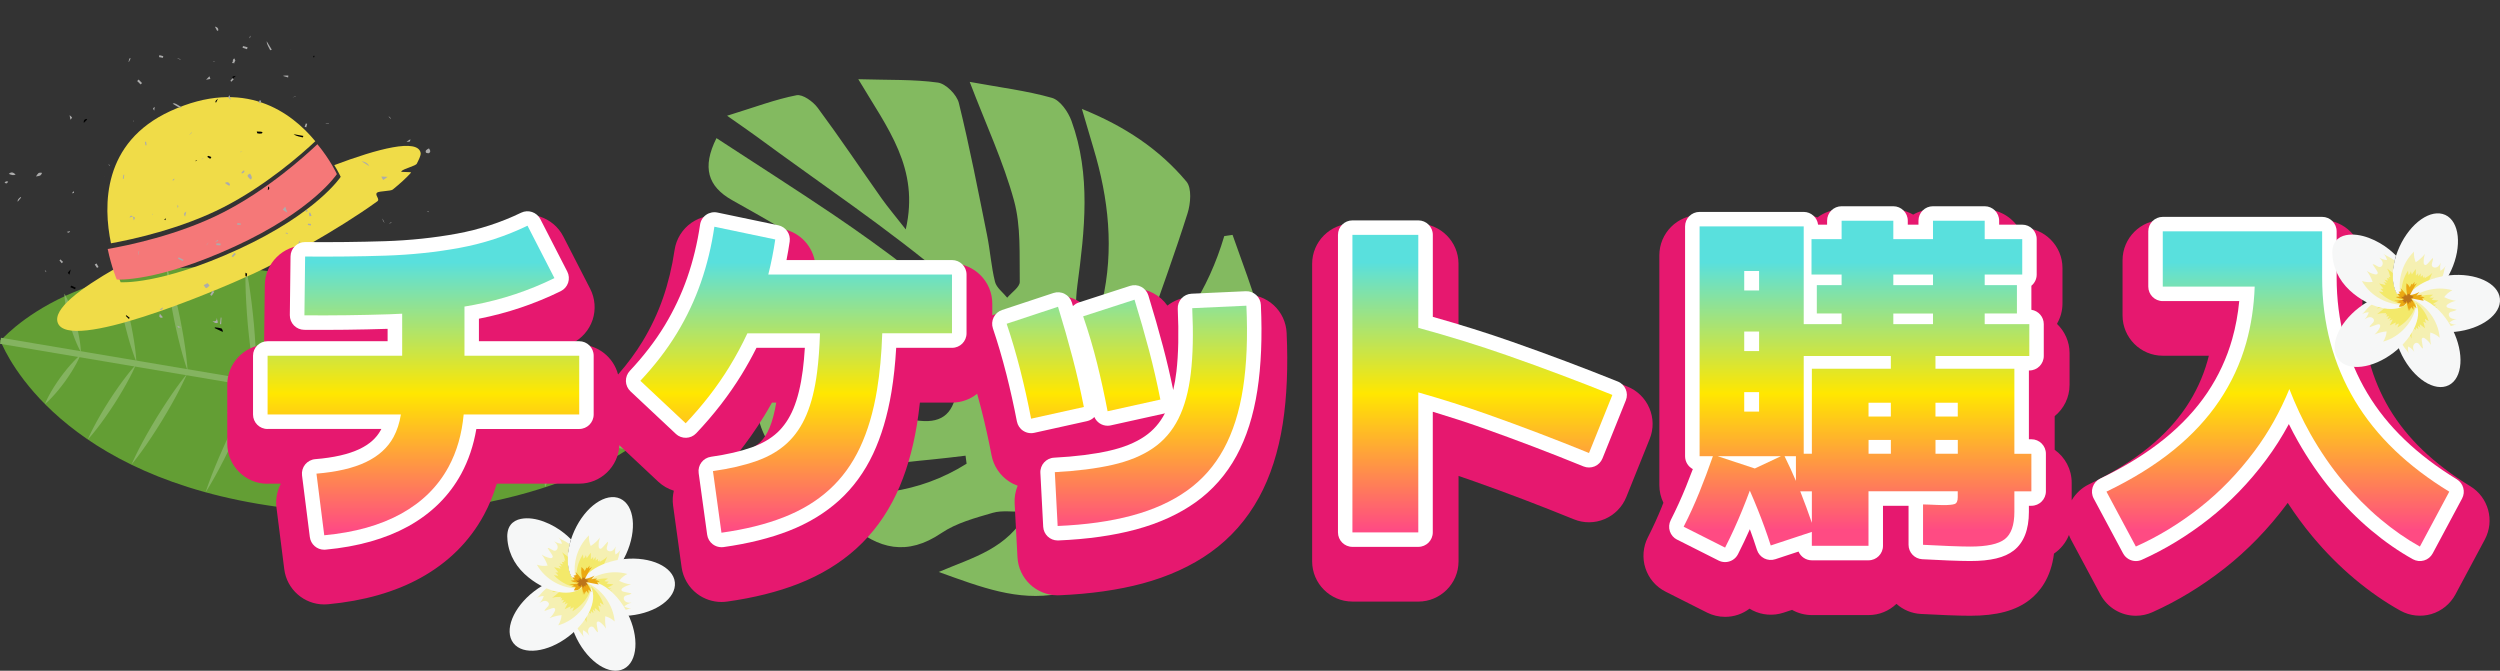 <?xml version="1.0" encoding="UTF-8"?>
<svg id="_レイヤー_2" data-name="レイヤー 2" xmlns="http://www.w3.org/2000/svg" xmlns:xlink="http://www.w3.org/1999/xlink" viewBox="0 0 776.48 208.32">
  <rect x="0" y="0" width="776.48" height="208.32" fill="#333333" stroke="none"/>
  <defs>
    <style>
      .cls-1 {
        fill: #83ba60;
      }

      .cls-1, .cls-2, .cls-3, .cls-4, .cls-5, .cls-6, .cls-7, .cls-8, .cls-9, .cls-10, .cls-11, .cls-12, .cls-13, .cls-14, .cls-15, .cls-16, .cls-17, .cls-18, .cls-19, .cls-20, .cls-21, .cls-22 {
        stroke-width: 0px;
      }

      .cls-2 {
        fill: #000;
      }

      .cls-3 {
        fill: #f6f7f7;
      }

      .cls-4 {
        fill: #639e34;
      }

      .cls-5 {
        fill: #f3e96a;
      }

      .cls-6 {
        fill: url(#_名称未設定グラデーション_99-5);
      }

      .cls-7 {
        fill: #bc741a;
      }

      .cls-8 {
        fill: url(#_名称未設定グラデーション_99-4);
      }

      .cls-9 {
        fill: #84b360;
      }

      .cls-10 {
        fill: url(#_名称未設定グラデーション_99);
      }

      .cls-11 {
        fill: url(#_名称未設定グラデーション_99-6);
      }

      .cls-12 {
        fill: #f0dc48;
      }

      .cls-13 {
        fill: url(#_名称未設定グラデーション_99-3);
      }

      .cls-14 {
        fill: #e6186f;
      }

      .cls-15 {
        fill: url(#_名称未設定グラデーション_99-2);
      }

      .cls-16 {
        fill: #fff;
      }

      .cls-17 {
        fill: #eba913;
      }

      .cls-18 {
        fill: url(#_名称未設定グラデーション_99-8);
      }

      .cls-19 {
        fill: #f5f0b2;
      }

      .cls-20 {
        fill: #f57878;
      }

      .cls-21 {
        fill: #acacac;
      }

      .cls-22 {
        fill: url(#_名称未設定グラデーション_99-7);
      }
    </style>
    <linearGradient id="_名称未設定グラデーション_99" data-name="名称未設定グラデーション 99" x1="131.49" y1="164.58" x2="131.49" y2="81.5" gradientUnits="userSpaceOnUse">
      <stop offset="0" stop-color="#ff4b83"/>
      <stop offset=".51" stop-color="#ffe700"/>
      <stop offset="1" stop-color="#59e0dd"/>
    </linearGradient>
    <linearGradient id="_名称未設定グラデーション_99-2" data-name="名称未設定グラデーション 99" x1="247.29" y1="164.58" x2="247.29" y2="81.5" xlink:href="#_名称未設定グラデーション_99"/>
    <linearGradient id="_名称未設定グラデーション_99-3" data-name="名称未設定グラデーション 99" x1="324.65" y1="164.58" x2="324.65" y2="81.5" xlink:href="#_名称未設定グラデーション_99"/>
    <linearGradient id="_名称未設定グラデーション_99-4" data-name="名称未設定グラデーション 99" x1="348.41" y1="164.58" x2="348.41" y2="81.5" xlink:href="#_名称未設定グラデーション_99"/>
    <linearGradient id="_名称未設定グラデーション_99-5" data-name="名称未設定グラデーション 99" x1="357.47" y1="164.58" x2="357.47" y2="81.5" xlink:href="#_名称未設定グラデーション_99"/>
    <linearGradient id="_名称未設定グラデーション_99-6" data-name="名称未設定グラデーション 99" x1="460.42" y1="164.58" x2="460.42" y2="81.5" xlink:href="#_名称未設定グラデーション_99"/>
    <linearGradient id="_名称未設定グラデーション_99-7" data-name="名称未設定グラデーション 99" x1="576.94" y1="164.58" x2="576.94" y2="81.5" xlink:href="#_名称未設定グラデーション_99"/>
    <linearGradient id="_名称未設定グラデーション_99-8" data-name="名称未設定グラデーション 99" x1="707.49" y1="164.58" x2="707.49" y2="81.5" xlink:href="#_名称未設定グラデーション_99"/>
  </defs>
  <g id="title_ticket">
    <path class="cls-1" d="M225.85,35.94c8.69-2.68,15.01-5.09,21.54-6.36,1.92-.37,5.15,1.96,6.6,3.93,6.82,9.2,13.2,18.73,19.81,28.09,1.91,2.7,4.06,5.23,7.52,9.65,4.36-19.03-5.59-31.26-14.74-46.65,9.47.29,17.18.01,24.71,1.05,2.49.34,5.88,3.75,6.52,6.34,3.35,13.61,6.01,27.38,8.78,41.13.96,4.77,1.27,9.69,2.45,14.4.46,1.85,2.48,3.3,3.79,4.94,1.37-1.64,3.92-3.3,3.9-4.92-.13-8.45.4-17.26-1.79-25.26-3.3-12.05-8.67-23.53-13.76-36.85,9.44,1.73,17.66,2.73,25.53,4.96,2.55.72,5.06,4.34,6.09,7.18,6.08,16.76,4.1,33.89,1.82,51.04-.64,4.79-.46,9.69-.66,14.53,1.24.32,2.49.63,3.73.95,1.59-3.48,3.82-6.82,4.66-10.48,3.71-16.06,1.99-31.92-2.72-47.55-1.07-3.55-2.1-7.11-3.61-12.24,13.36,5.4,24.05,12.53,32.48,22.58,1.69,2.01,1.3,6.8.35,9.82-3.96,12.54-8.5,24.9-12.84,37.32-1.28,3.66-2.63,7.3-2.89,11.51,13.24-11.18,22.21-25.08,27.12-41.72.86-.13,1.72-.26,2.58-.38,3.03,8.62,6.31,17.17,8.86,25.93.47,1.61-1.62,4.52-3.26,6.07-4.56,4.33-9.77,8-14.16,12.48-1.67,1.7-1.79,4.92-2.61,7.44,2.92.33,6.33,1.78,8.66.76,4.36-1.92,8.09-5.27,12-7.97,2.51,10.07-2.18,22.03-10.69,26.76-9.03,5.01-24.97,1.98-33.49-6.28-17.69-17.16-34.59-35.25-53.36-51.13-18.99-16.05-39.85-29.9-59.9-44.69-2.22-1.63-4.5-3.18-9.03-6.36Z"/>
    <path class="cls-1" d="M291.56,177.65c10.93-4.66,21.23-7.12,27.6-18.71-4.62.09-7.93-.51-10.83.34-5.48,1.6-11.3,3.15-15.93,6.28-10.64,7.2-19.6,5.05-28.5-2.8-3.96-3.49-8.33-6.53-12.28-10.5,17.54,2.77,33.82,1.03,48.6-8.24-.11-.83-.22-1.66-.33-2.49-3.5.4-7,.87-10.51,1.19-10.26.94-20.53,2.63-30.78,2.54-16.98-.15-21.97-5.46-24.99-24.23,12.95,2.62,25.75,5.29,38.58,7.78,4.49.87,9.06,1.44,13.62,1.89,6.93.69,10.82-2.39,11.47-11.06-3.96-.18-7.72-.38-11.49-.53-14.3-.56-28.59-1.28-42.89-1.61-9.61-.22-14.8-4.54-15.31-14.33-.14-2.79-.93-5.54-1.6-9.29,13.93,4.57,26.94,8.95,40.04,13.07,4.07,1.28,8.33,2.25,12.56,2.56,1.75.13,3.65-1.86,5.48-2.89-1.13-1.75-1.89-4.5-3.45-5.08-5.6-2.09-11.41-3.79-17.26-5.01-8.13-1.7-16.43-2.58-24.56-4.29-11.43-2.4-15.68-7.59-15.21-16.32,8.44,1.4,17.05,2.82,25.66,4.25.41-1.13.82-2.26,1.23-3.39-2.24-1.75-4.33-3.73-6.73-5.2-5.37-3.28-10.89-6.33-16.38-9.43-7.52-4.24-9.39-10.14-4.84-19.25,12.35,8.08,24.56,15.83,36.54,23.93,31.73,21.48,60.58,46.31,85.46,75.48,16.18,18.97,8.95,37.57-15.84,42.14-12.63,2.33-23.98-2.07-37.14-6.81Z"/>
    <path class="cls-4" d="M.32,105.67l-.24-.04s.03.09.08.22c-.09.1-.15.18-.15.18l.24.04c1.79,4.43,18.93,42.23,86.08,51.36,71.36,9.7,109.69-18.56,109.69-18.56,0,0-26.87-36.66-97.24-51.97C32.62,72.49,3.56,102.07.32,105.67Z"/>
    <rect class="cls-9" x="97.14" y="23.04" width="1.9" height="198.62" transform="translate(-38.87 198.74) rotate(-80.43)"/>
    <path class="cls-9" d="M13.96,125.49s.43-1.14,1.28-2.7c.84-1.57,2.09-3.57,3.46-5.48,1.38-1.9,2.89-3.72,4.12-5.01,1.22-1.3,2.16-2.06,2.16-2.06,0,0-.43,1.14-1.28,2.7-.84,1.57-2.09,3.57-3.46,5.48-1.38,1.9-2.89,3.72-4.12,5.01-1.22,1.3-2.16,2.07-2.16,2.07Z"/>
    <path class="cls-9" d="M27.27,136.5s.67-1.62,1.88-3.92c1.2-2.31,2.93-5.3,4.79-8.2,1.87-2.9,3.87-5.72,5.47-7.77,1.59-2.06,2.79-3.33,2.79-3.33,0,0-.66,1.62-1.87,3.92-1.2,2.31-2.93,5.3-4.79,8.2-1.87,2.9-3.87,5.72-5.47,7.76-1.59,2.06-2.79,3.34-2.79,3.34Z"/>
    <path class="cls-9" d="M40.82,144.32s.2-.48.59-1.31c.4-.81.93-2.01,1.65-3.39,1.42-2.77,3.44-6.39,5.6-9.92,2.17-3.53,4.46-6.98,6.29-9.5.9-1.27,1.72-2.28,2.27-3.01.56-.72.9-1.12.9-1.12,0,0-.2.49-.59,1.31-.4.82-.93,2.01-1.65,3.39-1.41,2.77-3.44,6.39-5.6,9.92-2.17,3.53-4.46,6.98-6.29,9.5-.9,1.27-1.72,2.28-2.27,3.01-.56.72-.9,1.12-.9,1.12Z"/>
    <path class="cls-9" d="M63.86,152.9s.17-.55.5-1.5c.35-.94.8-2.3,1.43-3.9,1.24-3.2,3.03-7.4,4.97-11.54,1.95-4.13,4.03-8.2,5.7-11.19.82-1.5,1.59-2.72,2.09-3.59.52-.86.83-1.34.83-1.34,0,0-.17.55-.5,1.5-.35.94-.8,2.3-1.43,3.9-1.24,3.2-3.03,7.4-4.97,11.54-1.95,4.13-4.03,8.2-5.7,11.19-.82,1.5-1.59,2.72-2.08,3.59-.52.86-.83,1.34-.83,1.34Z"/>
    <path class="cls-9" d="M86.33,157.42s.19-.56.56-1.52c.39-.95.89-2.33,1.58-3.95,1.36-3.24,3.31-7.49,5.4-11.67,2.1-4.17,4.34-8.28,6.13-11.3.88-1.52,1.69-2.75,2.22-3.62.55-.87.89-1.35.89-1.35,0,0-.19.56-.56,1.52-.39.95-.89,2.33-1.58,3.95-1.36,3.24-3.31,7.49-5.4,11.66-2.1,4.17-4.34,8.28-6.13,11.3-.88,1.52-1.69,2.75-2.22,3.62-.55.87-.89,1.35-.89,1.35Z"/>
    <path class="cls-9" d="M108.75,159.33s.16-.53.49-1.44c.34-.9.79-2.21,1.41-3.74,1.22-3.07,2.98-7.09,4.89-11.05,1.92-3.95,3.97-7.84,5.62-10.7.81-1.44,1.56-2.6,2.06-3.43.51-.82.82-1.28.82-1.28,0,0-.16.53-.49,1.44-.34.9-.79,2.21-1.41,3.74-1.21,3.07-2.98,7.09-4.89,11.05-1.92,3.95-3.97,7.83-5.62,10.69-.81,1.44-1.56,2.6-2.05,3.43-.51.82-.82,1.28-.82,1.28Z"/>
    <path class="cls-9" d="M132.06,158.75s.06-.46.2-1.26c.16-.79.34-1.94.64-3.29.59-2.7,1.52-6.26,2.6-9.77,1.09-3.51,2.33-6.97,3.38-9.53.51-1.28,1.02-2.33,1.33-3.07.33-.74.55-1.15.55-1.15,0,0-.06.46-.2,1.26-.16.79-.33,1.94-.64,3.29-.59,2.7-1.52,6.26-2.61,9.77-1.09,3.51-2.34,6.97-3.38,9.53-.51,1.28-1.01,2.33-1.33,3.07-.33.74-.55,1.15-.55,1.15Z"/>
    <path class="cls-9" d="M149.65,156.35s.17-1.52.66-3.73c.47-2.21,1.26-5.11,2.19-7.96.94-2.85,2.03-5.65,2.96-7.71.92-2.07,1.69-3.39,1.69-3.39,0,0-.17,1.52-.65,3.73-.47,2.21-1.26,5.11-2.2,7.96-.94,2.85-2.03,5.65-2.97,7.71-.92,2.07-1.69,3.39-1.69,3.39Z"/>
    <path class="cls-9" d="M169.28,151.34s-.15-1-.12-2.47c.01-1.46.19-3.39.52-5.29.34-1.9.83-3.77,1.32-5.15.47-1.38.96-2.28.96-2.28,0,0,.15,1,.12,2.47-.01,1.46-.19,3.39-.52,5.29-.34,1.9-.83,3.77-1.32,5.15-.47,1.38-.95,2.28-.95,2.28Z"/>
    <path class="cls-9" d="M20.01,91.22s.63,1.05,1.32,2.68c.71,1.63,1.51,3.85,2.15,6.12.64,2.27,1.13,4.57,1.37,6.34.26,1.76.28,2.98.28,2.98,0,0-.63-1.04-1.33-2.68-.71-1.63-1.51-3.85-2.15-6.12-.63-2.27-1.12-4.57-1.37-6.34-.26-1.76-.28-2.98-.28-2.98Z"/>
    <path class="cls-9" d="M36.28,85.44s.69,1.61,1.48,4.09c.8,2.47,1.72,5.8,2.49,9.17.75,3.37,1.36,6.77,1.69,9.35.35,2.57.42,4.33.42,4.33,0,0-.69-1.61-1.48-4.09-.81-2.47-1.72-5.8-2.48-9.17-.75-3.37-1.36-6.77-1.69-9.35-.35-2.57-.42-4.33-.42-4.33Z"/>
    <path class="cls-9" d="M51.69,82.72s.18.49.46,1.36c.26.87.68,2.11,1.1,3.61.85,3,1.83,7.02,2.66,11.08.82,4.06,1.49,8.15,1.87,11.24.2,1.54.29,2.85.39,3.75.08.91.1,1.43.1,1.43,0,0-.19-.49-.46-1.36-.26-.87-.69-2.1-1.1-3.61-.85-2.99-1.83-7.02-2.66-11.08-.82-4.06-1.48-8.15-1.86-11.24-.2-1.54-.29-2.84-.39-3.75-.08-.91-.1-1.43-.1-1.43Z"/>
    <path class="cls-9" d="M76.28,82.55s.13.56.32,1.55c.17.99.47,2.39.73,4.09.55,3.39,1.11,7.92,1.53,12.47.4,4.55.66,9.11.72,12.54.05,1.72,0,3.15.01,4.15-.01,1-.04,1.58-.04,1.58,0,0-.13-.56-.32-1.55-.17-.99-.47-2.39-.73-4.09-.55-3.39-1.11-7.92-1.53-12.47-.4-4.55-.65-9.11-.72-12.54-.05-1.72,0-3.15-.01-4.15.01-1,.04-1.58.04-1.58Z"/>
    <path class="cls-9" d="M98.93,85.99s.15.57.37,1.57c.2,1.01.54,2.44.85,4.16.64,3.45,1.34,8.08,1.89,12.72.53,4.64.92,9.3,1.09,12.81.1,1.75.09,3.22.13,4.25.02,1.03,0,1.62,0,1.62,0,0-.15-.57-.37-1.57-.2-1.01-.54-2.44-.85-4.16-.65-3.45-1.34-8.08-1.89-12.72-.53-4.64-.92-9.3-1.08-12.81-.1-1.75-.1-3.22-.13-4.25-.02-1.03,0-1.62,0-1.62Z"/>
    <path class="cls-9" d="M120.65,91.87s.14.54.33,1.48c.18.95.49,2.3.76,3.92.57,3.25,1.17,7.6,1.62,11.97.44,4.37.72,8.75.81,12.05.06,1.65.03,3.03.04,4,0,.97-.03,1.52-.03,1.52,0,0-.14-.54-.34-1.48-.18-.95-.49-2.29-.76-3.92-.57-3.25-1.17-7.6-1.62-11.97-.43-4.37-.72-8.75-.81-12.05-.06-1.65-.03-3.03-.04-3.99,0-.97.03-1.52.03-1.52Z"/>
    <path class="cls-9" d="M142.36,100.4s.06.46.12,1.27c.04.81.16,1.96.2,3.34.11,2.76.09,6.44-.09,10.11-.18,3.67-.52,7.33-.9,10.07-.17,1.37-.4,2.51-.52,3.31-.14.8-.25,1.25-.25,1.25,0,0-.06-.46-.12-1.27-.04-.81-.16-1.96-.2-3.34-.11-2.76-.08-6.44.09-10.11.19-3.67.52-7.33.9-10.07.17-1.37.4-2.51.52-3.31.14-.8.25-1.25.25-1.25Z"/>
    <path class="cls-9" d="M158.06,108.68s.27,1.51.43,3.76c.17,2.26.24,5.26.15,8.26-.1,3-.35,5.99-.66,8.23-.3,2.24-.66,3.73-.66,3.73,0,0-.27-1.51-.43-3.76-.17-2.26-.23-5.26-.15-8.26.1-3,.35-5.99.66-8.23.3-2.24.66-3.73.66-3.73Z"/>
    <path class="cls-9" d="M174.79,120.09s.15,1,.12,2.47c-.01,1.46-.19,3.39-.52,5.29-.34,1.9-.83,3.77-1.32,5.15-.47,1.38-.96,2.28-.96,2.28,0,0-.15-1-.12-2.47.01-1.46.19-3.39.52-5.29.34-1.9.83-3.77,1.32-5.15.47-1.38.95-2.28.95-2.28Z"/>
    <path class="cls-12" d="M69.33,64.41c13.19-6.75,24.19-16.4,28.6-20.54-7.39-8.95-21.98-19.94-44.99-9.38-21.25,9.75-20.88,29.45-18.47,41.08,6.45-1.17,21.7-4.44,34.85-11.16Z"/>
    <path class="cls-12" d="M103.83,51.3c1.33,2.17,1.99,3.62,1.99,3.62,0,0-7.4,11.31-31.77,22.5-24.37,11.19-36.59,10.24-36.59,10.24,0,0-.7-1.63-1.52-4.34-11.02,6.3-19.61,12.69-17.99,16.96,3.46,9.11,47.35-9.12,60.8-15.3,8.11-3.72,25.93-13.42,38.43-22.44.99-.71-.96-2.01-.04-2.72.67-.51,4.22-.43,4.84-.94,2.26-1.83,4.2-3.6,5.67-5.23.35-.39-3.32-.05-3.03-.43.66-.83,4.5-1.66,4.85-2.4.47-.98,1.34-2.56,1.18-3.34-.9-4.55-13.26-1.31-26.83,3.81Z"/>
    <path class="cls-20" d="M98.58,44.79c-3.83,3.65-15.35,14.07-29.32,21.21-13.85,7.08-30.04,10.34-35.81,11.33,1.17,5.67,2.82,9.49,2.82,9.49,0,0,12.22.95,36.59-10.24,24.37-11.19,31.77-22.5,31.77-22.5,0,0-1.96-4.35-6.05-9.29Z"/>
    <g>
      <path class="cls-2" d="M75.16,116.08h-.47c-.76,0-1.4.02-2.03,0-.36,0-.43-.09-.43-.1,0,0-.07-.11.13-.53.2-.41.35-.84.54-1.37.04-.11.08-.23.13-.35l2.13,2.35Z"/>
      <path class="cls-2" d="M66.79,101.67c.7.08,1.42.15,2.06.37.11.06.27.51.34.7l.05.15s0,0,0,0c-.02.01-.06.09-.08.15,0,0,0,.01-.01.02l-.31-.14c-.75-.34-1.46-.66-2.15-1.01.01-.07.03-.16.05-.24h.05Z"/>
      <path class="cls-2" d="M89.17,103.19c.45-.03.75,0,.92.11.27.18.5.46.82.84.03.03.06.07.08.1-.05,0-.09,0-.14,0-.49,0-.85-.01-1.16-.11-.17-.06-.39-.3-.63-.72.02-.06.06-.16.1-.22Z"/>
      <path class="cls-2" d="M94.23,42.22l-.19.47c-.15-.04-.3-.07-.45-.11-.58-.13-1.12-.26-1.64-.46-.25-.1-.5-.26-.74-.45l3.02.55Z"/>
      <path class="cls-2" d="M80.04,40.86c.43,0,.74,0,1.04.04.14.02.3.1.46.19,0,0,0,0,0,.01-.06.12-.14.3-.2.34-.49.1-1.02.09-1.43-.03-.04-.09-.1-.31-.14-.46,0-.03-.02-.07-.03-.1.1,0,.2,0,.29,0Z"/>
      <path class="cls-2" d="M64.6,48.4c.31.06.63.19.97.34.03.01.05.02.08.03l-.35.56-.91-.58s.02-.03.03-.05c.05-.09.14-.23.19-.3Z"/>
      <path class="cls-2" d="M76.74,85c.01.27-.05.55-.12.85,0,.02-.01.05-.02.07-.11-.04-.3-.11-.34-.15-.06-.21-.05-.5-.03-.82,0-.07,0-.15,0-.22l.05-.02c.05.03.1.06.16.09.09.05.24.14.29.19Z"/>
      <path class="cls-2" d="M61.27,49.72c-.2.1-.39.24-.56.43.04-.15.1-.31.14-.38.14-.02.28-.04.42-.05Z"/>
      <path class="cls-2" d="M26.12,37.35c.12-.21.34-.35.69-.43.04,0,.18.11.28.18l-1.07,1.09c-.05-.37-.02-.65.09-.84Z"/>
      <path class="cls-2" d="M21.57,85.31s-.07-.07-.1-.1c-.14-.15-.33-.33-.42-.45.21-.35.52-.67.84-1,.03-.03.05-.06.08-.08l-.4,1.63Z"/>
      <path class="cls-2" d="M83.51,58.01c.13.25.16.46.09.63-.06.16-.2.3-.42.43l.1-1.09c.07,0,.18.02.23.03Z"/>
      <path class="cls-2" d="M67.06,31.96s-.02-.05-.03-.08c-.05-.14-.14-.36-.13-.44.14-.24.41-.46.69-.68.04-.03.08-.07.12-.1l-.66,1.3Z"/>
      <path class="cls-2" d="M73.21,23.61l-1.01.91c0-.06,0-.11,0-.17,0-.17,0-.48.04-.55.15-.13.46-.17.76-.21.07,0,.13-.02.19-.03l.02.05Z"/>
      <path class="cls-2" d="M77.58,129.37l.04-.03c.27-.2.55-.4.83-.59.01.01.03.03.04.05l-.83.68-.09-.11Z"/>
      <path class="cls-2" d="M81.89,120.2l.76.02c-.01.06-.03.14-.05.21-.22-.04-.44-.1-.68-.17h-.04s0-.05,0-.05Z"/>
      <path class="cls-2" d="M51.35,67.85c.06.04.13.09.18.14-.04.13-.12.28-.22.4-.06-.03-.24-.14-.27-.16.01-.01.02-.03.03-.04.11-.14.19-.26.28-.34Z"/>
      <polygon class="cls-2" points="37.5 74.12 37.5 74.13 37.29 74.1 37.5 74.12"/>
      <path class="cls-2" d="M109.08,77.92c-.1-.06-.18-.12-.19-.17-.01-.05.03-.16.1-.27l.09.44Z"/>
      <path class="cls-2" d="M97.5,17.91c-.11-.12-.22-.25-.23-.31,0-.08.14-.28.23-.32.02,0,.13.06.2.11-.02.07-.08.22-.13.36-.02.05-.04.11-.07.17Z"/>
      <path class="cls-2" d="M22.13,88.71c.46.21.92.42,1.39.64-.07.16-.14.33-.22.49-.48-.22-.96-.43-1.45-.65.09-.16.18-.32.28-.48Z"/>
      <path class="cls-2" d="M40.01,99.05c-.32-.31-.64-.62-.95-.93.07-.07.13-.15.2-.22.34.28.68.56,1.03.83-.09.11-.18.21-.27.32Z"/>
      <path class="cls-2" d="M104.2,64.59s.03,0,.03,0c0,0-.03,0-.03,0Z"/>
      <path class="cls-2" d="M82.13,118.69s-.04.05-.04.05.04-.05.04-.05Z"/>
      <path class="cls-21" d="M114.64,99.05c0,.12-.11.28-.29.42-.4.32-1.14.58-1.8.44-.17-.04-.54-.53-.54-.8,0-.06,0-.12,0-.17.03-.7.44-.84,1.58-1,.11.1.23.2.36.3.31.25.62.5.69.75v.06Z"/>
      <path class="cls-21" d="M56.32,33.21c-.06.1-.12.19-.16.21-.16.06-.52-.03-.89-.22-.44-.23-.86-.5-1.39-.84-.08-.05-.16-.11-.25-.16.21-.08.41-.15.54-.12.39.11.76.33,1.24.62.2.12.42.25.66.39.02.02.04.04.06.06.08.05.13.08.2.07Z"/>
      <path class="cls-21" d="M77.97,55.82c-.21-.15-.41-.29-.58-.46-.36-.35-.52-.64-.48-.84.04-.2.29-.41.76-.62.04.08.09.16.14.25.19.32.37.63.41.93.02.17-.1.43-.23.68-.01.02-.02.04-.03.06Z"/>
      <path class="cls-21" d="M85.7,87.15c.32.31.49.57.52.76.04.32-.01.68-.09,1.17,0,.04-.01.09-.02.13-.03-.04-.06-.07-.09-.1-.32-.38-.55-.65-.68-.94-.07-.17-.03-.49.12-.95.06-.03.16-.06.23-.07Z"/>
      <path class="cls-21" d="M84.41,15.44l-.48.17c-.07-.14-.14-.27-.21-.4-.28-.52-.54-1.01-.74-1.54-.09-.26-.13-.55-.15-.86l1.59,2.63Z"/>
      <path class="cls-21" d="M65.96,99.78c.07,0,.16,0,.28,0,.31.02.69.05.92-.28.14-.19.18-.45.14-.81h0c.04.18.1.37.15.57.08.29.21.74.22.94-.53.35-.96.09-1.6-.36-.04-.03-.08-.05-.11-.08Z"/>
      <path class="cls-21" d="M96.34,66.04c.16.28.27.6.39.95,0,.03.02.06.03.08l-.65.1-.17-1.07s.04,0,.05,0c.1-.02.26-.05.35-.05Z"/>
      <path class="cls-21" d="M75.91,53.42c-.19.19-.45.32-.72.47-.02.01-.04.02-.07.04-.04-.11-.11-.29-.11-.35.12-.18.35-.37.59-.56.06-.05.12-.09.17-.14l.05.02c.01.06.02.12.04.18.02.1.06.27.05.34Z"/>
      <path class="cls-21" d="M133.28,65.9c-.21-.08-.44-.13-.69-.14.15-.07.3-.13.38-.15.11.09.21.18.31.28Z"/>
      <path class="cls-21" d="M72.8,18.15c.04.06.08.17.12.25.01.03.02.06.04.09,0,.01,0,.02,0,.03l-.24,1.25c-.23-.23-.38-.5-.4-.78-.03-.29.08-.56.31-.76.04-.03.13-.07.19-.09Z"/>
      <path class="cls-21" d="M110.13,81.08c-.1.05-.19.07-.27.08-.36.03-.62-.5-.89-1.87l1.16,1.79Z"/>
      <path class="cls-21" d="M50.6,95.71c-.1.26-.24.42-.41.49-.16.06-.36.05-.6-.03l.88-.65c.04.06.1.14.13.19Z"/>
      <path class="cls-21" d="M38.14,55.49c.05-.39.12-.78.2-1.19v-.05s.26.05.26.05l-.18,1.26s-.19-.04-.28-.06Z"/>
      <path class="cls-21" d="M93.2,74.87c-.01.18-.02.36-.08.48-.1.21-.27.4-.45.6.03-.28.06-.57.17-.79.05-.1.2-.2.34-.29,0,0,.01,0,.02-.01,0,0,0,0,0,.01Z"/>
      <path class="cls-21" d="M55.08,101.17l1.02.43v.02s-.1.04-.15.05c-.2.07-.45.16-.56.12-.08-.03-.19-.3-.26-.44-.02-.05-.05-.11-.07-.16l.02-.02Z"/>
      <path class="cls-21" d="M21.85,35.98c.23.19.46.38.55.57-.06.11-.24.32-.39.49-.04.05-.08.1-.12.15l-.27-1.32.06-.04c.06.05.12.1.18.15Z"/>
      <polygon class="cls-21" points="67.75 74.73 67.01 75.18 66.95 75.07 67.61 74.48 67.75 74.73"/>
      <path class="cls-21" d="M42.87,79.12c.06-.37.13-.74.21-1.1l.15.04-.29,1.08s-.05-.01-.07-.02Z"/>
      <path class="cls-21" d="M21.75,71.78v.05c-.1.21-.22.34-.34.4-.16.07-.39,0-.67-.2l1.01-.25Z"/>
      <path class="cls-21" d="M53.67,56.25c-.03-.32.02-.48.08-.56.08-.1.23-.16.46-.17l.03.03-.57.7Z"/>
      <polygon class="cls-21" points="90.91 30.25 91.8 29.87 91.83 29.97 90.92 30.26 90.91 30.25"/>
      <path class="cls-21" d="M66.25,19.03l.61.11c-.23.07-.49.07-.77-.14l.16.03Z"/>
      <path class="cls-21" d="M84.93,94.99c.25.38.5.75.72,1.14.01.02-.26.2-.39.31-.27-.37-.54-.74-.81-1.11l.48-.33Z"/>
      <path class="cls-21" d="M47.28,66.38c.07.04.18.12.19.21,0,.02,0,.09-.08.2l-.11-.4Z"/>
      <polygon class="cls-21" points="92.33 112.32 92.31 112.32 92.3 111.87 92.33 112.32"/>
      <path class="cls-21" d="M19.18,81.77c-.24-.28-.49-.56-.7-.86-.02-.03.18-.22.28-.34.28.26.55.52.83.78-.14.14-.28.28-.42.42Z"/>
      <path class="cls-21" d="M76.72,15.29c-.46-.15-.92-.3-1.38-.46.04-.18.08-.36.13-.53.47.12.95.25,1.42.37-.06.21-.11.42-.17.62Z"/>
      <path class="cls-21" d="M45.18,45.13c-.06-.35-.12-.71-.18-1.06.12-.02.25-.04.37-.06.06.36.11.71.17,1.07-.12.02-.24.04-.37.06Z"/>
      <path class="cls-21" d="M68.31,100.67c.08-.68.17-1.36.25-2.04l.23.02c-.03.68-.07,1.36-.1,2.05l-.39-.03Z"/>
      <path class="cls-21" d="M52.77,68.19s.02.03.02.03c0,0-.02-.03-.02-.03Z"/>
      <path class="cls-21" d="M70.2,51.7s-.02.02-.02.02c0,0,.02-.02.02-.02Z"/>
      <path class="cls-21" d="M65.1,88.71c-.09.07-.17.15-.26.23-.24.22-.64.58-.79.56-.19-.03-.46-.44-.65-.73-.05-.07-.1-.15-.15-.22l1.22-.61.63.77Z"/>
      <path class="cls-21" d="M133.24,46.08c.25.38.44.74.38,1.02-.03.17-.16.33-.39.48-.15.07-.8-.05-.93-.18-.26-.65.11-.88.9-1.3.01,0,.03-.01.04-.02Z"/>
      <path class="cls-21" d="M13.04,53.82c-.21.4-.41.64-.59.72-.3.13-.65.18-1.15.25-.04,0-.09.01-.13.02.03-.04.05-.08.07-.11.27-.42.46-.72.71-.92.14-.12.46-.17.94-.15.05.05.11.14.13.2Z"/>
      <path class="cls-21" d="M4.86,54.23c-.73.33-1.36.11-2.14-.23.34-.3.65-.44.94-.44.36,0,.75.22,1.19.67Z"/>
      <path class="cls-21" d="M113.32,50.35c.63.26,1.09.69,1.38,1.27l-2.4-1.53c.38.05.72.14,1.02.26Z"/>
      <path class="cls-21" d="M120.4,54.92l-1.37.99-.06-.09c-.14-.23-.26-.41-.36-.59-.06-.1-.1-.21-.18-.39,0,0,0-.01,0-.02l1.98.11Z"/>
      <path class="cls-21" d="M50.59,98.53c-.19.13-.39.19-.57.17-.2-.03-.38-.14-.51-.33-.07-.1.02-.49.1-.81.01-.05.02-.1.04-.15l.95,1.13Z"/>
      <path class="cls-21" d="M57.47,67.32c-.26-.43-.35-.76-.27-1,.07-.21.29-.4.66-.58l-.39,1.57Z"/>
      <path class="cls-21" d="M40.04,19.23l-.11-.04c.01-.06.03-.12.04-.18.07-.33.14-.64.27-.91.09,0,.25.02.36.03l-.56,1.09Z"/>
      <path class="cls-21" d="M2.55,56.42c-.23.35-.41.54-.56.56-.13.02-.32-.08-.58-.3.4-.4.73-.47,1.13-.25Z"/>
      <path class="cls-21" d="M41.52,68.36l-.22-1.1c.05.03.1.05.16.07.15.07.41.19.45.26.03.13-.1.39-.22.61-.03.06-.06.11-.08.17h-.08Z"/>
      <path class="cls-21" d="M48.04,33.23l-.13,1.1h-.02s-.06-.08-.09-.13c-.13-.17-.28-.39-.27-.5,0-.08.23-.27.35-.37.04-.04.09-.07.13-.11h.02Z"/>
      <path class="cls-21" d="M94.89,65.65s0,0,0-.02c.05-.12.14-.35.19-.39.07-.03.31.04.46.09,0,0,.02,0,.02,0l-.16.48-.52-.17Z"/>
      <path class="cls-21" d="M77.7,11.08c.06.15.08.28.06.39-.03.14-.13.29-.32.45l.25-.83Z"/>
      <path class="cls-21" d="M62.61,49.5c.08-.14.16-.2.25-.23.11-.04.26-.05.46-.04l-.71.27Z"/>
      <path class="cls-21" d="M101.19,38.27s.06,0,.09,0c.3.03.59.06.86.12,0,.04,0,.08,0,.12l-.97-.16.02-.09Z"/>
      <path class="cls-21" d="M59.63,41.18l-.73.67-.05-.05.02-.02c.22-.24.43-.48.66-.69.03.03.07.05.1.08Z"/>
      <path class="cls-21" d="M88.59,72.38c.29-.12.46-.12.56-.08.12.04.22.17.29.39l-.02.04-.83-.35Z"/>
      <path class="cls-21" d="M120.85,36.22c.2.17.4.34.55.52-.03.04-.07.09-.11.13l-.57-.62.08-.07s.03.03.05.04Z"/>
      <path class="cls-21" d="M64.19,76.16s-.03-.03-.05-.04c.15-.23.32-.46.5-.7l.03-.04.05.03-.53.75Z"/>
      <path class="cls-21" d="M34.02,51.43c-.15-.1-.3-.22-.45-.34l.62.18c-.06.06-.12.12-.17.17Z"/>
      <path class="cls-21" d="M101.11,106.55c.39.26.78.52,1.15.8,0,0-.19.28-.3.42-.39-.26-.77-.53-1.16-.79l.31-.44Z"/>
      <polygon class="cls-21" points="73.14 86.24 72.96 86.14 72.97 86.13 73.14 86.24"/>
      <path class="cls-21" d="M66.57,90.63c-.27.41-.53.83-.8,1.24-.17-.09-.33-.18-.5-.27.25-.42.49-.85.74-1.27.18.1.37.2.55.3Z"/>
      <path class="cls-21" d="M117.62,94.86c.09-.07.17-.11.21-.12.04.01.11.1.19.22l-.41-.11Z"/>
      <path class="cls-21" d="M120.36,76.69c.2-.31.4-.63.63-.91.02-.03.27.11.41.17-.17.34-.34.68-.51,1.02-.17-.09-.35-.19-.52-.28Z"/>
      <path class="cls-21" d="M29.99,81.83c.2.37.41.73.61,1.1-.16.09-.31.19-.47.28l-.71-1.05.57-.34Z"/>
      <path class="cls-21" d="M43.05,24.7c.36.37.71.74,1.07,1.1-.15.14-.3.28-.45.42-.36-.35-.71-.7-1.07-1.05.15-.16.3-.31.45-.47Z"/>
      <path class="cls-21" d="M55.51,79.93c.49.25.98.51,1.47.76-.07.13-.15.27-.22.4-.49-.24-.98-.48-1.47-.73.07-.15.15-.29.22-.44Z"/>
      <path class="cls-21" d="M109.04,95.75c.08.15.08.21.07.23-.02.02-.09.07-.34.13l.27-.36Z"/>
      <path class="cls-21" d="M73.7,69.3c.36.04.72.08,1.09.12,0,.12,0,.25-.01.37-.36.01-.73.02-1.09.03,0-.17.01-.35.02-.52Z"/>
      <path class="cls-21" d="M68.49,76.21c-.44-.03-.88-.05-1.32-.08.02-.19.03-.37.05-.56.44.02.88.05,1.32.07-.02.19-.03.38-.05.56Z"/>
      <path class="cls-21" d="M71.63,102.13s.04.05.06.07c0,0-.01.02-.02.03-.02-.03-.04-.06-.06-.09,0,0,.01,0,.02-.01Z"/>
      <path class="cls-21" d="M104.1,101.32c-.27.34-.54.68-.81,1.03-.1-.08-.21-.15-.31-.23.25-.36.5-.72.75-1.07.12.09.25.18.37.27Z"/>
      <path class="cls-21" d="M73.25,78.9c-.3.33-.61.66-.91.99-.14-.11-.28-.22-.42-.33.3-.34.61-.68.91-1.02.14.12.28.24.42.36Z"/>
      <path class="cls-21" d="M32.65,54.82c-.07.01-.16.02-.25.03,0-.01,0-.02,0-.03.08,0,.16,0,.24,0Z"/>
      <path class="cls-21" d="M107.97,78.52c-.26-.14-.53-.29-.79-.43.05-.12.11-.23.17-.35.28.12.55.24.83.36-.07.14-.14.28-.21.42Z"/>
      <path class="cls-21" d="M14.97,43.43s0,.02,0,.02,0-.02,0-.02Z"/>
      <path class="cls-21" d="M120.77,69.44c.16-.07.33-.17.53-.3.1-.07.25-.11.4-.15-.14.15-.28.28-.41.32-.15.05-.3.09-.45.11-.02,0-.05,0-.07.01ZM119.5,69.21c-.11-.07-.2-.15-.29-.25-.25-.28-.38-.66-.39-1.1.08.19.15.38.23.58.11.27.25.56.45.78Z"/>
      <path class="cls-21" d="M89.24,66.06l-1.43-.9.06-.09c.16-.22.28-.39.42-.56.07-.09.15-.17.3-.32,0,0,0,0,.01-.01l.64,1.88Z"/>
      <path class="cls-21" d="M71.34,57.65c-.12,0-.32-.02-.39-.06-.32-.18-.63-.42-.99-.69-.04-.03-.09-.07-.13-.1.2-.09.38-.16.53-.19.31-.06.68-.04,1.02.55.05.08.03.31-.04.5Z"/>
      <path class="cls-21" d="M5.48,62.69c0-.25,0-.45.06-.59.18-.35.52-.65.85-.91.06.05.13.11.18.16l-1.1,1.34Z"/>
      <path class="cls-21" d="M110.77,102.46c.05.11.08.22.08.34,0,.33-.2.71-.53,1.01-.13.12-.6.07-1.02.03-.02,0-.04,0-.06,0l1.53-1.37Z"/>
      <path class="cls-21" d="M67.69,9.61c-.07-.02-.17-.08-.25-.13-.03-.02-.06-.03-.09-.05,0-.01,0-.02-.01-.03l-.59-1.13c.32.03.61.16.8.36.2.21.29.49.23.78,0,.05-.06.14-.1.19Z"/>
      <polygon class="cls-21" points="65.05 23.68 65.34 24.52 63.99 24.77 65.05 23.68"/>
      <path class="cls-21" d="M71.16,30.53c-.18-.2-.19-.34-.19-.42,0-.16.11-.34.29-.55l.44,1.41c-.24-.15-.42-.3-.55-.44Z"/>
      <path class="cls-21" d="M41.29,67.26l-1.07.29h-.01c.03-.06.06-.1.09-.15.11-.18.25-.4.36-.44.08-.02.34.11.48.19.05.03.1.05.15.08v.03Z"/>
      <path class="cls-21" d="M126.31,43.97l1.16-.72c0,.05-.02.11-.03.16-.03.17-.08.48-.14.53-.17.1-.48.09-.78.08-.07,0-.13,0-.2,0v-.05Z"/>
      <polygon class="cls-21" points="99.65 112.57 99.95 111.76 100.07 111.8 99.91 112.67 99.65 112.57"/>
      <path class="cls-21" d="M109.98,81.36s.02.06.03.09c.08.29.17.56.21.84-.04.02-.07.03-.11.05l-.22-.95.09-.02Z"/>
      <path class="cls-21" d="M56.02,18.54l-.9-.43.02-.06h.03c.31.12.6.23.89.36-.01.04-.03.08-.04.13Z"/>
      <path class="cls-21" d="M13.89,83.84c.19.14.35.29.46.46,0,.03-.03.15-.06.27l-.4-.73Z"/>
      <path class="cls-21" d="M55.11,63.62c.22.23.28.38.29.48,0,.13-.08.26-.25.42h-.04s0-.9,0-.9Z"/>
      <path class="cls-21" d="M75.08,47.05l-.55.3c.14-.2.34-.36.69-.37l-.14.08Z"/>
      <path class="cls-21" d="M22.9,59.35s.01.07.02.11c.03.13.07.33.07.43-.13.08-.37.11-.6.13-.02,0-.04,0-.06,0l.57-.68Z"/>
      <polygon class="cls-21" points="90.17 15.26 90.19 15.25 90.47 15.59 90.17 15.26"/>
      <path class="cls-21" d="M41.44,37.38c.09.08.15.15.16.2,0,.06-.06.15-.14.25v-.45Z"/>
      <path class="cls-21" d="M88.02,23.53s.08-.05.12-.05c.47-.01.94-.02,1.42-.03-.02.21-.05.41-.07.62-.5-.15-.99-.3-1.49-.45,0,0,.02-.09.02-.09Z"/>
      <path class="cls-21" d="M99.6,97.94c.36.07.73.13,1.08.24.03.01,0,.29,0,.44-.38-.03-.76-.06-1.14-.09.02-.2.04-.39.06-.59Z"/>
      <path class="cls-21" d="M72.02,127.66c-.32.32-.64.65-.95.97-.13-.13-.26-.26-.39-.39.32-.32.64-.64.96-.96.13.13.26.26.38.38Z"/>
      <path class="cls-21" d="M94.61,39.38c.13-.35.25-.69.38-1.04.14.04.28.09.42.13-.1.36-.19.72-.29,1.08l-.51-.18Z"/>
      <path class="cls-21" d="M49.51,17.12c.4.11.8.21,1.19.32l-.09.52c-.41-.08-.82-.15-1.23-.23.04-.2.08-.4.13-.61Z"/>
      <path class="cls-21" d="M65.27.01s-.03.06-.05.08c-.01,0-.02,0-.03-.01.02-.03.04-.06.06-.08,0,0,.01.01.02.01Z"/>
      <path class="cls-21" d="M81.11,31.32c-.08.26-.16.52-.24.78-.17-.07-.34-.14-.51-.21.1-.26.2-.51.31-.77.15.07.3.13.45.2Z"/>
      <path class="cls-21" d="M73.14,18.8c-.26.29-.51.58-.77.87-.1-.08-.2-.16-.3-.24.24-.31.49-.62.73-.94.11.1.22.2.33.3Z"/>
      <path class="cls-21" d="M72.59,24.62c-.24.25-.48.5-.73.76-.1-.09-.21-.18-.31-.27.22-.27.44-.55.66-.82l.38.33Z"/>
      <path class="cls-21" d="M96.53,70.05l-.91-.18c.02-.14.03-.27.05-.41.31.03.62.07.93.1-.02.16-.05.32-.07.48Z"/>
      <path class="cls-21" d="M86.32,81.24c.27.18.54.36.81.55l-.2.34c-.29-.15-.58-.29-.87-.44.09-.15.17-.3.26-.45Z"/>
    </g>
    <path class="cls-14" d="M83.09,150.22h4.15c-1.2,2.26-1.69,4.87-1.37,7.44l2.42,19.14c.79,6.23,6.12,10.93,12.4,10.93.39,0,.79-.02,1.16-.05,11.14-1.04,20.84-3.8,28.82-8.22,8.58-4.75,15.18-11.31,19.62-19.5,1.64-3.03,2.98-6.29,4.01-9.74h25.6c6.7,0,12.17-5.31,12.47-11.94l12.06,11.31s0,0,0,0c1.43,1.34,3.1,2.28,4.86,2.82-.35,1.47-.45,3.03-.23,4.62l2.64,19.14c.45,3.26,2.21,6.28,4.85,8.27,2.16,1.63,4.83,2.53,7.54,2.53.58,0,1.16-.04,1.73-.12,8.26-1.16,15.7-3.01,22.12-5.52,6.93-2.71,13-6.39,18.04-10.96,5.13-4.65,9.31-10.36,12.42-16.96,2.9-6.15,5.04-13.33,6.36-21.34.37-2.24.69-4.58.95-7.02h9.98c2.95,0,5.67-1.04,7.81-2.75.44,1.57.87,3.15,1.28,4.77,1.22,4.8,2.29,9.62,3.19,14.35.63,3.3,2.6,6.25,5.42,8.1.85.56,1.76,1.01,2.7,1.34-.71,1.68-1.05,3.54-.95,5.48l.88,16.72c.35,6.64,5.83,11.84,12.48,11.84.18,0,.37,0,.53-.01,9.61-.41,18.29-1.64,25.82-3.66,8.09-2.18,15.19-5.42,21.11-9.65,6.26-4.46,11.34-10.22,15.1-17.12,3.54-6.49,6.02-14.23,7.38-23,1.26-8.16,1.65-17.59,1.18-28.04-.15-3.34-1.59-6.42-4.05-8.66-2.4-2.2-5.66-3.39-9-3.26l-16.83.77c-2.64.12-5.11,1.05-7.15,2.65-1.14-1.62-2.67-2.97-4.44-3.89-2.96-1.54-6.47-1.83-9.63-.8l-12.47,4.04c-.53-.4-1.1-.75-1.69-1.06-2.97-1.54-6.49-1.81-9.67-.76l-15.95,5.28c-.18.06-.36.14-.54.21v-3.63c0-6.89-5.61-12.5-12.5-12.5h-42.5c-.67-5.15-4.53-9.52-9.83-10.62l-18.9-3.96c-3.36-.71-6.91.01-9.74,1.98-2.81,1.97-4.71,5.04-5.21,8.44-.76,5.21-1.98,10.25-3.62,14.98-1.61,4.64-3.75,9.16-6.35,13.44-2.1,3.46-4.65,6.9-7.58,10.25-1.41-5.36-6.28-9.32-12.08-9.32h-2.95c.25-.12.51-.25.76-.37,2.99-1.47,5.31-4.12,6.36-7.29s.78-6.68-.75-9.64l-8.36-16.28c-3.08-5.99-10.51-8.48-16.56-5.54-5.64,2.72-11.65,4.69-17.89,5.83-6.72,1.24-13.84,1.98-21.18,2.22-7.81.25-16.04.34-24.46.27h-.11c-6.81,0-12.42,5.54-12.5,12.35l-.22,18.26c0,.08,0,.15,0,.23-6.4.54-11.44,5.92-11.44,12.46v18.26c0,6.89,5.61,12.5,12.5,12.5ZM237.15,129.53c.9-1.47,1.78-2.97,2.62-4.49h1.32c-.51,3.12-1.21,5.76-2.09,7.86-.8,1.92-1.82,3.46-3.02,4.57-1.26,1.17-3.02,2.16-5.21,2.94-.54.19-1.1.38-1.68.55,2.96-3.72,5.66-7.54,8.05-11.44Z"/>
    <path class="cls-14" d="M420.05,186.85h20.46c6.89,0,12.5-5.61,12.5-12.5v-26.53c1.61.54,3.18,1.08,4.72,1.63,10.41,3.68,20.86,7.67,31.07,11.83,3.1,1.27,6.5,1.25,9.6-.06,3.04-1.29,5.49-3.78,6.72-6.85l7.26-18.04c1.25-3.1,1.21-6.49-.1-9.57-1.31-3.07-3.74-5.45-6.83-6.7-10.68-4.3-21.83-8.5-33.15-12.46-6.19-2.17-12.66-4.26-19.3-6.22v-19.44c0-6.89-5.61-12.5-12.5-12.5h-20.46c-6.89,0-12.5,5.61-12.5,12.5v92.4c0,6.89,5.61,12.5,12.5,12.5Z"/>
    <path class="cls-14" d="M516.25,157.17c-1.36,3.35-2.85,6.63-4.44,9.74-1.5,2.94-1.78,6.43-.75,9.57,1.04,3.19,3.26,5.77,6.25,7.28l12.86,6.49c1.74.88,3.69,1.34,5.63,1.34,2.81,0,5.45-.92,7.59-2.55.31.19.62.37.95.54,2.95,1.5,6.44,1.76,9.59.72l2.67-.88c1.84,1.04,3.96,1.62,6.17,1.62h17.6c3.35,0,6.4-1.33,8.65-3.48,2.04,1.81,4.67,2.97,7.58,3.13,2.63.15,5.43.28,8.3.39,2.96.12,5.32.17,7.03.17,8.26,0,14.12-1.57,18.46-4.94,3.06-2.38,6.62-6.73,7.56-14.36,2.08-1.41,3.72-3.43,4.65-5.79.19.49.39.98.64,1.44l9.13,17.05c2.18,4.07,6.4,6.6,11.02,6.6,1.77,0,3.48-.37,5.1-1.09,7.79-3.48,15.34-8.07,22.42-13.62,7.15-5.61,13.66-12.33,19.35-19.96.1-.13.19-.26.29-.39,2.39,3.67,4.93,7.13,7.59,10.32,4.12,4.95,8.56,9.42,13.18,13.29,4.67,3.91,9.46,7.23,14.24,9.88,2.91,1.61,6.41,1.99,9.59,1.05,3.19-.94,5.91-3.16,7.48-6.09l9.13-17.05c3.13-5.85,1.15-13.13-4.52-16.58-5.59-3.4-10.57-7.18-14.81-11.24-4.08-3.9-7.54-8.2-10.28-12.78-2.73-4.55-4.83-9.52-6.25-14.77-1.43-5.29-2.15-11.04-2.15-17.09v-14.3c0-6.89-5.61-12.5-12.5-12.5h-49.5c-6.89,0-12.5,5.61-12.5,12.5v17.16c0,6.89,5.61,12.5,12.5,12.5h14.3c-.13.54-.28,1.07-.42,1.6-1.43,5.08-3.67,9.91-6.66,14.36-3.02,4.51-6.99,8.76-11.79,12.65-5.02,4.06-11.19,7.87-18.35,11.32-2.26,1.09-4.13,2.84-5.38,4.98v-5.49c0-4.21-2.09-7.93-5.28-10.2v-10.46c2.82-2.29,4.62-5.79,4.62-9.7v-9.9c0-3.49-1.47-6.7-3.85-9v-.19c1.07-1.87,1.65-4,1.65-6.21v-11c0-6.89-5.61-12.5-12.5-12.5h-1.16c-2.23-3.44-6.1-5.72-10.5-5.72h-16.06c-2.24,0-4.34.59-6.16,1.63-1.82-1.03-3.92-1.63-6.16-1.63h-16.06c-2.81,0-5.41.93-7.5,2.51-1.33-.49-2.77-.75-4.27-.75h-32.34c-6.89,0-12.5,5.61-12.5,12.5v71.39c0,1.94.44,3.8,1.26,5.48-.13.33-.26.66-.4.98Z"/>
    <path class="cls-16" d="M83.09,133.22h35.36c-.07.13-.13.26-.2.39-1.35,2.47-3.49,4.38-6.57,5.85-3.41,1.63-8.05,2.69-13.77,3.15-1.22.1-2.35.7-3.13,1.65-.77.95-1.12,2.18-.97,3.4l2.42,19.14c.29,2.27,2.22,3.94,4.46,3.94.14,0,.28,0,.42-.02,10.04-.93,18.68-3.38,25.69-7.25,7.22-4,12.76-9.49,16.46-16.31,2.25-4.16,3.83-8.83,4.69-13.92h31.94c2.49,0,4.5-2.01,4.5-4.5v-18.26c0-2.49-2.01-4.5-4.5-4.5h-31.14v-6.99c8.82-1.73,17.37-4.61,25.42-8.56,1.08-.53,1.91-1.48,2.29-2.62.38-1.15.28-2.4-.27-3.47l-8.36-16.28c-1.12-2.17-3.76-3.06-5.96-2-6.28,3.04-12.98,5.22-19.92,6.5-7.11,1.31-14.64,2.1-22.38,2.35-7.9.25-16.24.35-24.79.27h-.04c-2.46,0-4.47,1.98-4.5,4.45l-.22,18.26c-.01,1.2.45,2.35,1.29,3.2.84.85,1.98,1.34,3.18,1.35,8.52.07,17.22-.03,25.9-.31v3.85h-37.3c-2.49,0-4.5,2.01-4.5,4.5v18.26c0,2.49,2.01,4.5,4.5,4.5Z"/>
    <path class="cls-16" d="M209.9,134.76c1.81,1.69,4.64,1.61,6.34-.19,5.47-5.77,10.21-11.9,14.1-18.23,1.64-2.68,3.19-5.46,4.62-8.31h15.02c-.16,2.54-.37,4.89-.65,7.03-.61,4.71-1.59,8.72-2.93,11.93-1.25,2.98-2.92,5.45-4.96,7.35-2.07,1.92-4.75,3.47-7.96,4.61-3.51,1.25-7.76,2.23-12.65,2.92-2.46.35-4.17,2.61-3.83,5.07l2.64,19.14c.16,1.18.79,2.25,1.74,2.97.79.59,1.74.91,2.71.91.21,0,.42-.01.62-.04,7.64-1.07,14.48-2.77,20.32-5.05,6.02-2.35,11.26-5.53,15.58-9.44,4.35-3.94,7.9-8.8,10.56-14.45,2.58-5.48,4.5-11.95,5.71-19.23.69-4.2,1.19-8.8,1.47-13.72h17.35c2.49,0,4.5-2.01,4.5-4.5v-18.26c0-2.49-2.01-4.5-4.5-4.5h-51.42c.38-1.91.71-3.83.99-5.75.34-2.35-1.21-4.56-3.53-5.05l-18.92-3.96c-1.21-.26-2.48,0-3.5.71-1.02.71-1.7,1.81-1.88,3.04-.83,5.71-2.17,11.24-3.98,16.45-1.8,5.17-4.18,10.21-7.07,14.97-2.9,4.77-6.53,9.48-10.77,14-.82.87-1.25,2.03-1.22,3.22.04,1.19.55,2.32,1.42,3.14l14.08,13.2Z"/>
    <path class="cls-16" d="M312.54,116.08c1.25,4.95,2.36,9.93,3.3,14.81.23,1.19.93,2.25,1.95,2.91.74.49,1.6.74,2.47.74.32,0,.65-.04.97-.11l16.39-3.63c.9-.2,1.68-.66,2.28-1.28.35.8.91,1.48,1.65,1.97.74.49,1.6.74,2.47.74.33,0,.65-.04.97-.11l16.39-3.63c.15-.03.29-.1.44-.14-1.56,2.99-3.6,5.34-6.27,7.16-2.89,1.98-6.6,3.49-11.04,4.49,0,0,0,0,0,0-4.75,1.08-10.51,1.8-17.12,2.15-2.48.13-4.39,2.25-4.26,4.73l.88,16.72c.13,2.4,2.11,4.26,4.49,4.26.06,0,.13,0,.19,0,9.02-.38,17.12-1.52,24.08-3.4,7.16-1.93,13.4-4.77,18.55-8.44,5.27-3.75,9.55-8.61,12.72-14.43,3.09-5.67,5.28-12.53,6.49-20.39,1.18-7.63,1.54-16.54,1.09-26.46-.05-1.19-.58-2.31-1.46-3.12-.88-.81-2.06-1.22-3.24-1.17l-16.83.77c-1.19.05-2.32.58-3.12,1.46-.8.88-1.23,2.05-1.17,3.24.35,7.57.21,14.12-.41,19.45-.24,2.06-.58,3.98-1,5.77-.94-4.58-2-9.11-3.16-13.49-1.33-5.01-2.86-10.36-4.56-15.9-.35-1.15-1.16-2.12-2.22-2.67-1.07-.56-2.32-.66-3.47-.29l-15.95,5.17c-.68.22-1.28.62-1.78,1.11-.11-.38-.22-.74-.34-1.12-.36-1.16-1.16-2.12-2.24-2.68-1.08-.56-2.33-.65-3.48-.27l-15.95,5.28c-1.14.38-2.08,1.19-2.61,2.27-.54,1.07-.62,2.31-.24,3.45,1.49,4.41,2.89,9.15,4.14,14.07Z"/>
    <path class="cls-16" d="M420.05,169.85h20.46c2.49,0,4.5-2.01,4.5-4.5v-37.47c5.39,1.63,10.55,3.31,15.39,5.02,10.54,3.73,21.11,7.76,31.43,11.97,1.11.45,2.35.44,3.46-.02,1.1-.47,1.97-1.35,2.42-2.46l7.26-18.04c.93-2.3-.19-4.93-2.49-5.85-10.58-4.26-21.61-8.41-32.81-12.34-7.84-2.75-16.12-5.35-24.65-7.75v-25.46c0-2.49-2.01-4.5-4.5-4.5h-20.46c-2.49,0-4.5,2.01-4.5,4.5v92.4c0,2.49,2.01,4.5,4.5,4.5Z"/>
    <path class="cls-16" d="M520.91,167.61l12.87,6.49c.65.33,1.34.48,2.02.48,1.64,0,3.22-.9,4.01-2.46,1.28-2.51,2.51-5.1,3.68-7.75.8,2.16,1.54,4.31,2.21,6.42.37,1.14,1.17,2.09,2.24,2.64,1.07.54,2.31.64,3.46.26l7.21-2.38c.69,1.6,2.28,2.72,4.13,2.72h17.6c2.49,0,4.5-2.01,4.5-4.5v-12.44h7.94v12.11c0,2.39,1.86,4.36,4.25,4.49,2.62.15,5.36.28,8.16.39,2.86.11,5.12.17,6.72.17,6.38,0,10.69-1.04,13.54-3.26,3.12-2.43,4.71-6.47,4.71-12.02v-1.88h.78c2.49,0,4.5-2.01,4.5-4.5v-11.66c0-2.49-2.01-4.5-4.5-4.5h-.78v-21.36h.12c2.49,0,4.5-2.01,4.5-4.5v-9.9c0-2.26-1.67-4.14-3.85-4.45v-7.46c1.01-.83,1.65-2.08,1.65-3.48v-11c0-2.49-2.01-4.5-4.5-4.5h-7.16v-1.22c0-2.49-2.01-4.5-4.5-4.5h-16.06c-2.49,0-4.5,2.01-4.5,4.5v1.22h-3.32v-1.22c0-2.49-2.01-4.5-4.5-4.5h-16.06c-2.49,0-4.5,2.01-4.5,4.5v1.22h-2.8c-.27-2.23-2.17-3.96-4.47-3.96h-32.34c-2.49,0-4.5,2.01-4.5,4.5v71.39c0,1.73.98,3.24,2.41,3.99-.7,1.88-1.42,3.71-2.14,5.49-1.45,3.57-3.04,7.05-4.73,10.37-.54,1.07-.64,2.31-.27,3.44.37,1.14,1.18,2.08,2.25,2.62Z"/>
    <path class="cls-16" d="M659.42,171.88c.81,1.51,2.36,2.38,3.97,2.38.62,0,1.24-.13,1.83-.39,7.2-3.22,14.17-7.46,20.74-12.61,6.59-5.17,12.61-11.38,17.88-18.45,2.59-3.47,4.95-7.18,7.06-11.1.9,1.82,1.83,3.59,2.8,5.3,3.2,5.64,6.76,10.82,10.58,15.4,3.82,4.58,7.91,8.72,12.17,12.28,4.27,3.58,8.64,6.61,12.98,9.01,1.05.58,2.3.72,3.45.38,1.16-.34,2.12-1.13,2.69-2.19l9.13-17.05c1.13-2.11.41-4.72-1.63-5.97-6.08-3.7-11.52-7.83-16.17-12.28-4.6-4.39-8.51-9.25-11.62-14.46-3.11-5.19-5.5-10.84-7.11-16.79-1.61-5.97-2.43-12.42-2.43-19.18v-14.3c0-2.49-2.01-4.5-4.5-4.5h-49.5c-2.49,0-4.5,2.01-4.5,4.5v17.16c0,2.49,2.01,4.5,4.5,4.5h23.75c-.39,4.08-1.12,8.03-2.18,11.77-1.66,5.9-4.26,11.5-7.71,16.64h0c-3.47,5.17-7.98,10.02-13.39,14.41-5.5,4.45-12.2,8.6-19.91,12.31-1.11.53-1.95,1.49-2.33,2.66s-.27,2.44.31,3.52l9.13,17.05Z"/>
    <path class="cls-10" d="M144.25,95.22c1.01-.17,2.02-.35,3.03-.54,8.69-1.65,17-4.42,24.92-8.3l-8.36-16.28c-6.67,3.23-13.7,5.52-21.06,6.88-7.37,1.36-15.05,2.16-23.04,2.42-7.99.26-16.32.35-24.97.28l-.22,18.26c8.73.07,17.53-.04,26.4-.33,1.32-.04,2.64-.11,3.96-.18v13.05h-41.8v18.26h41.4c-.42,2.65-1.19,5-2.3,7.04-1.8,3.3-4.66,5.88-8.58,7.75-3.92,1.87-9.04,3.06-15.34,3.58l2.42,19.14c9.46-.88,17.43-3.12,23.92-6.71,6.49-3.59,11.38-8.43,14.68-14.52,2.58-4.75,4.13-10.19,4.7-16.28h35.89v-18.26h-35.64v-15.24Z"/>
    <path class="cls-15" d="M240.8,74.38l-18.92-3.96c-.88,6.01-2.27,11.77-4.18,17.27-1.91,5.5-4.4,10.78-7.48,15.84-3.08,5.06-6.86,9.97-11.33,14.74l14.08,13.2c5.28-5.57,9.79-11.4,13.53-17.49,2.09-3.4,3.96-6.89,5.63-10.45h22.55c-.14,4.48-.44,8.52-.9,12.1-.66,5.13-1.74,9.5-3.25,13.09-1.5,3.59-3.52,6.56-6.05,8.91-2.53,2.35-5.7,4.2-9.51,5.55-3.81,1.36-8.32,2.4-13.53,3.14l2.64,19.14c7.33-1.03,13.77-2.62,19.3-4.79,5.54-2.16,10.27-5.02,14.19-8.58,3.92-3.56,7.09-7.9,9.51-13.04,2.42-5.13,4.2-11.15,5.33-18.04.87-5.27,1.4-11.1,1.61-17.49h21.66v-18.26h-57.05c.9-3.56,1.62-7.19,2.16-10.89Z"/>
    <path class="cls-13" d="M333.12,111.07c-1.32-5.02-2.82-10.29-4.51-15.79l-15.95,5.28c1.54,4.55,2.95,9.35,4.24,14.41,1.28,5.06,2.4,10.08,3.35,15.07l16.39-3.63c-1.03-5.21-2.2-10.32-3.52-15.34Z"/>
    <path class="cls-8" d="M344.01,127.73l16.39-3.63c-1.03-5.21-2.2-10.3-3.52-15.29-1.32-4.99-2.82-10.23-4.51-15.73l-15.95,5.17c1.69,4.91,3.14,9.81,4.35,14.68,1.21,4.88,2.29,9.81,3.24,14.8Z"/>
    <path class="cls-6" d="M370.3,95.72c.37,7.85.22,14.58-.44,20.19-.66,5.61-1.94,10.32-3.85,14.13-1.91,3.81-4.55,6.88-7.92,9.18-3.37,2.31-7.57,4.03-12.59,5.17-5.02,1.14-10.98,1.89-17.88,2.26l.88,16.72c8.73-.37,16.43-1.45,23.1-3.25,6.67-1.8,12.38-4.38,17.1-7.75,4.73-3.37,8.53-7.68,11.38-12.92,2.86-5.24,4.86-11.55,6-18.92,1.14-7.37,1.49-15.9,1.04-25.58l-16.83.77Z"/>
    <path class="cls-11" d="M440.51,101.83v-28.88h-20.46v92.4h20.46v-43.48c7.33,2.09,14.48,4.35,21.4,6.79,10.67,3.78,21.21,7.79,31.62,12.04l7.26-18.04c-10.56-4.25-21.43-8.34-32.62-12.26-8.93-3.13-18.16-5.98-27.67-8.58Z"/>
    <path class="cls-22" d="M625.67,114.53h-24.53v-3.96h29.15v-9.9h-13.86v-3.3h10.01v-8.8h-10.01v-3.3h11.66v-11h-11.66v-5.72h-16.06v5.72h-12.32v-5.72h-16.06v5.72h-9.35v11h9.35v3.3h-7.7v8.8h7.7v3.3h-11.77v-30.36h-32.34v71.39h4.13c-1.35,3.87-2.74,7.6-4.19,11.17-1.5,3.7-3.13,7.28-4.89,10.72l12.87,6.49c1.91-3.74,3.69-7.63,5.33-11.66.81-1.97,1.59-3.98,2.35-6.04.86,1.96,1.69,3.93,2.49,5.93,1.5,3.74,2.84,7.44,4.01,11.11l12.76-4.22v4.33h17.6v-16.94h27.72v1.87c0,1.17-.33,1.87-.99,2.09s-1.83.33-3.52.33c-.37,0-.99-.02-1.87-.05-.88-.04-1.74-.07-2.58-.11-.84-.04-1.45-.05-1.82-.05v12.54c2.57.15,5.26.27,8.08.38,2.82.11,5,.17,6.54.17,5.21,0,8.8-.77,10.78-2.31,1.98-1.54,2.97-4.36,2.97-8.47v-6.38h5.28v-11.66h-5.28v-26.4ZM608.07,125.09v4.29h-6.93v-4.29h6.93ZM587.28,129.38h-6.93v-4.29h6.93v4.29ZM588.05,85.27h12.32v3.3h-12.32v-3.3ZM588.05,97.37h12.32v3.3h-12.32v-3.3ZM587.28,110.57v3.96h-24.53v26.4h-2.53v-30.36h27.06ZM557.8,141.7v7.67c-1.1-2.59-2.28-5.15-3.53-7.67h3.53ZM546.36,109.03h-4.62v-6.05h4.62v6.05ZM546.36,121.79v6.05h-4.62v-6.05h4.62ZM546.36,84.17v6.05h-4.62v-6.05h4.62ZM545.03,145.51l-11.52-3.81h19.62l-8.1,3.81ZM562.75,162.39c-1.08-3.13-2.22-6.26-3.46-9.41-.05-.13-.11-.26-.16-.38h3.62v9.8ZM580.36,136.64h6.93v4.29h-6.93v-4.29ZM601.15,140.93v-4.29h6.93v4.29h-6.93Z"/>
    <path class="cls-18" d="M743.79,139.83c-4.91-4.69-9.04-9.83-12.38-15.4-3.34-5.57-5.87-11.55-7.59-17.93-1.72-6.38-2.58-13.16-2.58-20.35v-14.3h-49.5v17.16h28.55c-.21,6.13-1.09,11.96-2.64,17.49-1.8,6.38-4.57,12.36-8.31,17.93-3.74,5.57-8.51,10.71-14.3,15.4-5.79,4.69-12.72,8.98-20.79,12.87l9.13,17.05c6.89-3.08,13.49-7.09,19.8-12.04,6.31-4.95,11.99-10.82,17.05-17.6,4.34-5.81,7.94-12.24,10.83-19.27,1.91,4.92,4.08,9.58,6.55,13.94,3.08,5.43,6.45,10.34,10.12,14.74,3.67,4.4,7.54,8.31,11.6,11.71,4.07,3.41,8.16,6.25,12.27,8.53l9.13-17.05c-6.38-3.89-12.03-8.18-16.94-12.87Z"/>
    <g>
      <path class="cls-3" d="M194.48,172.1c-3.42,7.48-9.78,11.91-14.21,9.89-4.43-2.02-5.26-9.73-1.84-17.22,3.42-7.48,9.78-11.91,14.21-9.89,4.43,2.02,5.26,9.73,1.84,17.22Z"/>
      <path class="cls-19" d="M179.08,180.98c-1.57-5.1-.02-11.02,3.85-14.69-.09,1.12.1,2.26.55,3.29,1.09-.71,2.06-1.59,2.87-2.61-.31.84-.45,1.75-.42,2.65.01.32.1.7.4.8.31.1.61-.16.82-.4.54-.6,1.08-1.2,1.62-1.8.28.82-.62,1.77-.22,2.54.28.53,1.06.6,1.59.31.52-.3.84-.85,1.14-1.37-.26.81-.31,1.69-.14,2.53.67-.36,1.24-.91,1.63-1.56-.34.56-.46,1.7-.66,2.36-1.38,4.67-4.97,9.51-10.31,9.3-.91-.03-1.89-.26-2.44-.99"/>
      <path class="cls-5" d="M181.07,172.18c.05.45.09.89.14,1.34.37-.27.64-.68.74-1.12.1.32.2.64.3.96.41-.57.83-1.13,1.24-1.7,0,.68.02,1.36.02,2.04.33-.19.59-.5.71-.86.02.37.03.74.05,1.11.25-.32.51-.63.76-.95-.01.38-.02.76-.04,1.14.22-.19.44-.38.66-.57.05.29.09.57.14.86.14-.16.27-.31.41-.47.02.19.05.39.07.58.15-.1.31-.21.46-.31.7-.32,1.34-.78,1.86-1.35-.45,1.07-.89,2.14-1.34,3.21.75-.54,1.49-1.08,2.24-1.62-.36.66-.72,1.32-1.09,1.98.31-.27.62-.54.94-.81-.19.42-.39.85-.58,1.27.21-.12.42-.23.63-.35-.12.28-.25.56-.37.84.13,0,.26,0,.39.01-.12.02-.19.18-.12.28.07.1.24.1.3,0-.66,1.04-.95,1.79-1.93,2.63-.94.8-2.07,1.37-3.26,1.65-1.2.28-2.46.26-3.66-.05-1.51-.38-1.64-.86-1.71-2.37-.11-2.59.6-5.21,2.04-7.37Z"/>
    </g>
    <g>
      <path class="cls-3" d="M195.69,191.18c-8.18.84-15.22-2.4-15.72-7.25-.5-4.85,5.73-9.46,13.92-10.3,8.18-.84,15.22,2.4,15.72,7.25.5,4.85-5.73,9.46-13.92,10.3Z"/>
      <path class="cls-19" d="M180.24,182.39c3.6-3.93,9.5-5.59,14.62-4.12-1.01.49-1.9,1.23-2.56,2.14,1.16.58,2.42.97,3.7,1.15-.88.16-1.74.49-2.49.98-.27.17-.56.44-.49.75.07.32.45.44.76.51l2.37.49c-.57.66-1.84.36-2.3,1.1-.32.51.02,1.22.54,1.52.52.3,1.16.3,1.76.29-.83.19-1.62.59-2.25,1.16.65.39,1.41.61,2.18.62-.65,0-1.7.46-2.37.63-4.73,1.17-10.71.53-13.24-4.19-.43-.8-.73-1.77-.38-2.61"/>
      <path class="cls-5" d="M188.83,179.67c-.36.27-.72.53-1.09.8.42.18.91.21,1.35.07-.22.25-.45.5-.67.74l2.1.21c-.58.35-1.17.7-1.75,1.06.33.19.73.26,1.1.18-.31.2-.62.4-.93.61.4.06.8.12,1.2.18-.33.18-.66.36-1,.54.28.09.55.18.83.28-.22.18-.45.37-.67.55.2.04.41.08.61.12-.16.12-.31.24-.47.36.17.08.33.16.5.24.63.45,1.35.76,2.1.92-1.15.16-2.3.31-3.45.47.84.37,1.69.74,2.53,1.11-.75.02-1.51.05-2.26.07.39.13.78.26,1.17.4-.46.05-.93.09-1.39.14.21.12.41.24.62.36-.3.04-.61.07-.91.11.06.11.12.23.19.34-.08-.09-.25-.07-.3.03-.05.11.04.26.16.26-1.23-.04-2.03.09-3.24-.33-1.16-.41-2.23-1.09-3.07-1.98-.85-.89-1.47-2-1.81-3.18-.43-1.49-.09-1.85,1.18-2.67,2.18-1.41,4.8-2.12,7.39-1.98Z"/>
    </g>
    <g>
      <ellipse class="cls-3" cx="187.03" cy="194.43" rx="8.82" ry="14.9" transform="translate(-67.37 104.64) rotate(-26.67)"/>
      <path class="cls-19" d="M181.87,180.82c4.96,1.97,8.6,6.89,9.04,12.21-.82-.77-1.83-1.34-2.91-1.63-.13,1.29-.05,2.6.23,3.87-.46-.77-1.08-1.45-1.8-1.98-.26-.19-.61-.37-.88-.19-.27.18-.25.57-.2.89.13.8.26,1.59.39,2.39-.82-.3-.99-1.59-1.84-1.76-.59-.12-1.14.45-1.23,1.05-.1.59.13,1.19.35,1.75-.47-.71-1.13-1.3-1.89-1.69-.14.75-.07,1.54.2,2.25-.23-.61-1.04-1.43-1.43-1.99-2.77-4.01-4.3-9.83-.79-13.86.6-.69,1.39-1.31,2.3-1.28"/>
      <path class="cls-5" d="M187.47,187.88c-.38-.24-.75-.49-1.13-.73-.02.46.13.92.41,1.28-.31-.12-.62-.24-.93-.36.18.68.37,1.36.55,2.03-.54-.42-1.07-.84-1.61-1.26-.06.38.02.77.22,1.09-.3-.22-.6-.44-.9-.66.09.4.17.79.26,1.19-.29-.25-.58-.49-.86-.74.01.29.02.58.04.87-.25-.14-.5-.29-.76-.43.04.2.07.41.11.61-.17-.1-.33-.21-.5-.31-.01.18-.03.37-.04.55-.19.75-.23,1.53-.11,2.29-.55-1.02-1.11-2.04-1.66-3.06-.05.92-.09,1.84-.14,2.76-.29-.7-.58-1.39-.87-2.09.01.41.03.82.04,1.24-.21-.42-.42-.83-.62-1.25-.04.24-.08.47-.12.71-.14-.27-.28-.54-.42-.82-.08.1-.17.2-.25.29.06-.1-.02-.26-.14-.27-.12-.01-.23.12-.19.24-.39-1.16-.8-1.86-.84-3.15-.03-1.23.23-2.47.76-3.58.53-1.11,1.34-2.08,2.33-2.82,1.24-.93,1.7-.74,2.92.15,2.09,1.53,3.69,3.73,4.47,6.21Z"/>
    </g>
    <g>
      <ellipse class="cls-3" cx="171.26" cy="190.67" rx="14.9" ry="8.82" transform="translate(-80.72 143.86) rotate(-37.55)"/>
      <path class="cls-19" d="M183.65,183.04c-1,5.24-5.15,9.75-10.28,11.18.6-.95.97-2.05,1.06-3.17-1.29.12-2.56.44-3.75.96.67-.6,1.22-1.33,1.61-2.14.14-.29.24-.67.02-.9-.22-.23-.61-.14-.92-.03-.76.28-1.52.55-2.28.83.14-.86,1.38-1.27,1.38-2.14,0-.6-.66-1.03-1.26-1.01-.6.02-1.14.35-1.65.67.61-.6,1.06-1.35,1.31-2.17-.76,0-1.52.22-2.18.62.56-.34,1.2-1.29,1.68-1.78,3.41-3.48,8.84-6.07,13.47-3.39.79.46,1.55,1.12,1.7,2.02"/>
      <path class="cls-5" d="M177.76,189.88l.51-1.25c-.45.07-.88.3-1.18.65.06-.33.12-.66.18-.99-.63.31-1.26.61-1.89.92.31-.61.62-1.21.94-1.82-.38,0-.75.16-1.03.43.16-.34.32-.67.47-1.01-.37.16-.75.32-1.12.48.19-.33.38-.66.56-.99-.28.07-.57.13-.85.2.09-.27.19-.55.28-.82-.19.07-.39.15-.58.22.07-.18.14-.37.21-.55-.18.02-.37.04-.55.06-.77-.05-1.55.06-2.27.32.9-.74,1.79-1.47,2.69-2.21-.91.13-1.83.25-2.74.38.63-.42,1.26-.83,1.89-1.25-.4.09-.8.18-1.21.28.37-.28.74-.57,1.11-.85-.24,0-.48,0-.72.01.24-.19.48-.38.72-.57-.11-.06-.22-.13-.34-.19.11.04.25-.07.24-.19-.01-.12-.16-.2-.27-.14,1.07-.61,1.68-1.14,2.93-1.42,1.2-.26,2.47-.24,3.66.07,1.19.32,2.3.93,3.21,1.75,1.15,1.04,1.05,1.53.4,2.89-1.11,2.34-2.97,4.33-5.25,5.56Z"/>
    </g>
    <path class="cls-3" d="M177.36,167.53c-.65-.66-1.35-1.3-2.11-1.91-3.47-2.79-8.93-5.36-13.47-4.46-1.23.24-2.42.85-3.18,1.84-1.04,1.34-1.16,3.18-.98,4.87.51,4.73,2.92,8.57,6.57,11.5,6.17,4.96,13.51,6.17,16.77,2.86-.24-.07-.47-.15-.7-.26-3.89-1.77-5-7.92-2.91-14.45Z"/>
    <path class="cls-19" d="M176.93,169.04c-.45-.33-.9-.63-1.37-.9-.59-.35-1.67-.76-2.12-1.22.54.54.93,1.23,1.11,1.97-.85-.04-1.69-.31-2.42-.76.43.42.88.86,1.04,1.44s-.1,1.32-.69,1.46c-.85.2-1.54-.9-2.41-.83.45.67.9,1.34,1.34,2.02.18.27.36.62.19.9-.17.27-.57.26-.88.19-.88-.19-1.72-.55-2.46-1.06.78,1.03,1.4,2.19,1.82,3.42-1.11.18-2.26.09-3.33-.28,2.61,4.65,7.96,7.62,13.29,7.35l.42-.19c.18-.08.34-.18.49-.31-.24-.07-.47-.15-.7-.26-3.59-1.64-4.81-6.99-3.34-12.94Z"/>
    <g>
      <path class="cls-5" d="M176.34,172.86c-.6-.45-1.19-.9-1.79-1.35.43.64.72,1.37.85,2.13.06.17.13.35.19.52-.19-.02-.39-.05-.58-.07.12.17.24.34.35.51-.29-.03-.58-.05-.87-.08.13.26.26.52.39.78-.36-.1-.73-.21-1.09-.31.24.32.49.65.73.97-.36-.07-.73-.15-1.09-.22.32.21.56.53.66.9-.66-.16-1.32-.32-1.99-.48.45.54.9,1.08,1.34,1.62-.33.02-.67.04-1,.06.41.21.73.57.91,1-.44-.07-.89-.13-1.33-.2,1.74,1.92,4.11,3.26,6.65,3.79,1.07.22,1.63.28,2.14-.24-.18-.06-.37-.13-.55-.21-2.79-1.28-4.15-4.81-3.92-9.13Z"/>
      <path class="cls-5" d="M176.32,171.03c.05.13.1.27.16.4,0-.07.02-.15.03-.22-.06-.06-.12-.12-.19-.17Z"/>
      <path class="cls-3" d="M176.48,171.43c-.06.48-.11.96-.13,1.43.33.25.66.5.99.75-.29-.72-.57-1.45-.86-2.17Z"/>
    </g>
    <path class="cls-17" d="M177.67,179.4c.3-.01.61-.03.91-.04-.15-.21-.3-.43-.45-.64.32.05.65,0,.93-.16-.09-.31-.19-.63-.28-.94.7.79,1.39,1.57,2.09,2.36-.32-1.25-.42-2.57-.28-3.86.44.32.8.75,1.02,1.25.19-.36.37-.72.56-1.08.13.02.23.15.21.28.26-.3.52-.6.78-.91-.07.32-.13.65-.2.97.3-.19.61-.37.91-.56-.85,1.16-1.57,2.41-2.16,3.72,1.04-.15,2.05-.5,2.97-1.03-.34.39-.68.79-1.02,1.18.59-.19,1.21-.27,1.83-.24-.16.24-.41.41-.68.5.52-.03,1.05.16,1.45.51-.28,0-.57.01-.85.02.18.27.37.55.55.82-1.32-.26-2.65-.51-3.97-.77.73.95,1.32,2.01,1.75,3.12-.33-.27-.67-.54-1-.8.01.42.02.84.03,1.27-.21-.28-.41-.57-.62-.85-.32.33-.53.76-.58,1.22-.07-.35-.13-.71-.2-1.06-.1.37-.21.75-.31,1.12.05-.91-.12-1.83-.49-2.67-.34.9-1.41,1.46-2.35,1.22.21-.36.42-.71.63-1.07-.46-.05-.89-.13-1.35-.16.29-.06.56-.17.81-.31-.53-.06-1.06-.16-1.57-.3,1.12.04,2.25-.14,3.31-.52-.47-.03-.99,0-1.44-.11-.48-.11-.94-.29-1.38-.5.44-.06.87-.12,1.31-.18-.28-.27-.57-.54-.85-.82Z"/>
    <path class="cls-7" d="M179.16,181.5c.25-.11.48-.28.67-.49-.36-.18-.69-.43-.95-.73.31.04.62.07.92.11-.12-.14-.21-.3-.26-.48.16.08.32.16.48.25-.05-.21-.1-.43-.15-.64.19.13.39.26.58.39-.05-.14-.09-.29-.14-.43.16.24.31.48.47.72,0-.34.06-.67.19-.98,0,.18,0,.37.01.55.04-.14.09-.27.14-.41.02.07.07.12.13.16.09-.12.17-.23.26-.35-.07.31.17.62.47.75.3.12.63.1.95.07-.19.13-.37.25-.56.38.17.07.34.14.51.21-.18,0-.37.04-.53.14.1.07.22.1.34.1-.24,0-.47.01-.71.02.25.33.44.7.58,1.08-.21-.14-.42-.28-.63-.42,0,.26-.05.52-.17.75-.13-.14-.26-.28-.39-.42,0,.27-.09.54-.23.76-.19-.33-.39-.66-.58-.99,0,.37-.25.72-.6.84.08-.13.12-.28.12-.43-.18.07-.38.08-.56.03.08-.13.17-.26.25-.39-.2-.05-.4-.11-.6-.16Z"/>
    <g>
      <path class="cls-3" d="M761.32,83.97c-3.42,7.48-9.78,11.91-14.21,9.89-4.43-2.02-5.26-9.73-1.84-17.22,3.42-7.48,9.78-11.91,14.21-9.89,4.43,2.02,5.26,9.73,1.84,17.22Z"/>
      <path class="cls-19" d="M745.92,92.86c-1.57-5.1-.02-11.02,3.85-14.69-.09,1.12.1,2.26.55,3.29,1.09-.71,2.06-1.59,2.87-2.61-.31.84-.45,1.75-.42,2.65.01.32.1.7.4.8.31.1.61-.16.82-.4.54-.6,1.08-1.2,1.62-1.8.28.82-.62,1.77-.22,2.54.28.53,1.06.6,1.59.31.52-.3.84-.85,1.14-1.37-.26.81-.31,1.69-.14,2.53.67-.36,1.24-.91,1.63-1.56-.34.56-.46,1.7-.66,2.36-1.38,4.67-4.97,9.51-10.31,9.3-.91-.03-1.89-.26-2.44-.99"/>
      <path class="cls-5" d="M747.91,84.06c.05.45.09.89.14,1.34.37-.27.64-.68.74-1.12.1.32.2.64.3.96.41-.57.83-1.13,1.24-1.7,0,.68.02,1.36.02,2.04.33-.19.59-.5.71-.86.02.37.03.74.05,1.11.25-.32.51-.63.76-.95-.01.38-.02.76-.04,1.14.22-.19.44-.38.66-.57.05.29.09.57.14.86.14-.16.27-.31.41-.47.02.19.05.39.07.58.15-.1.31-.21.46-.31.7-.32,1.34-.78,1.86-1.35-.45,1.07-.89,2.14-1.34,3.21.75-.54,1.49-1.08,2.24-1.62-.36.66-.72,1.32-1.09,1.98.31-.27.62-.54.94-.81-.19.42-.39.85-.58,1.27.21-.12.42-.23.63-.35-.12.28-.25.56-.37.84.13,0,.26,0,.39.01-.12.02-.19.18-.12.28.07.1.24.1.3,0-.66,1.04-.95,1.79-1.93,2.63-.94.8-2.07,1.37-3.26,1.65-1.2.28-2.46.26-3.66-.05-1.51-.38-1.64-.86-1.71-2.37-.11-2.59.6-5.21,2.04-7.37Z"/>
    </g>
    <g>
      <path class="cls-3" d="M762.53,103.06c-8.18.84-15.22-2.4-15.72-7.25-.5-4.85,5.73-9.46,13.92-10.3s15.22,2.4,15.72,7.25c.5,4.85-5.73,9.46-13.92,10.3Z"/>
      <path class="cls-19" d="M747.08,94.27c3.6-3.93,9.5-5.59,14.62-4.12-1.01.49-1.9,1.23-2.56,2.14,1.16.58,2.42.97,3.7,1.15-.88.16-1.74.49-2.49.98-.27.17-.56.44-.49.75.07.32.45.44.76.51l2.37.49c-.57.66-1.84.36-2.3,1.1-.32.51.02,1.22.54,1.52.52.3,1.16.3,1.76.29-.83.19-1.62.59-2.25,1.16.65.39,1.41.61,2.18.62-.65,0-1.7.46-2.37.63-4.73,1.17-10.71.53-13.24-4.19-.43-.8-.73-1.77-.38-2.61"/>
      <path class="cls-5" d="M755.67,91.54c-.36.27-.72.53-1.09.8.42.18.91.21,1.35.07-.22.25-.45.5-.67.74.7.07,1.4.14,2.1.21-.58.35-1.17.7-1.75,1.06.33.19.73.26,1.1.18-.31.2-.62.4-.93.61.4.06.8.12,1.2.18-.33.18-.66.36-1,.54.28.09.55.18.83.28-.22.18-.45.37-.67.55.2.04.41.08.61.12-.16.12-.31.24-.47.36.17.08.33.16.5.24.63.45,1.35.76,2.1.92-1.15.16-2.3.31-3.45.47.84.37,1.69.74,2.53,1.11-.75.02-1.51.05-2.26.07.39.13.78.26,1.17.4-.46.05-.93.09-1.39.14.21.12.41.24.62.36-.3.04-.61.07-.91.11.06.11.12.23.19.34-.08-.09-.25-.07-.3.03-.05.11.04.26.16.26-1.23-.04-2.03.09-3.24-.33-1.16-.41-2.23-1.09-3.07-1.98-.85-.89-1.47-2-1.81-3.18-.43-1.49-.09-1.85,1.18-2.67,2.18-1.41,4.8-2.12,7.39-1.98Z"/>
    </g>
    <g>
      <ellipse class="cls-3" cx="753.87" cy="106.3" rx="8.82" ry="14.9" transform="translate(32.5 349.71) rotate(-26.67)"/>
      <path class="cls-19" d="M748.71,92.7c4.96,1.97,8.6,6.89,9.04,12.21-.82-.77-1.83-1.34-2.91-1.63-.13,1.29-.05,2.6.23,3.87-.46-.77-1.08-1.45-1.8-1.98-.26-.19-.61-.37-.88-.19-.27.18-.25.57-.2.89.13.8.26,1.59.39,2.39-.82-.3-.99-1.59-1.84-1.76-.59-.12-1.14.45-1.23,1.05-.1.59.13,1.19.35,1.75-.47-.71-1.13-1.3-1.89-1.69-.14.75-.07,1.54.2,2.25-.23-.61-1.04-1.43-1.43-1.99-2.77-4.01-4.3-9.83-.79-13.86.6-.69,1.39-1.31,2.3-1.28"/>
      <path class="cls-5" d="M754.31,99.76c-.38-.24-.75-.49-1.13-.73-.02.46.13.92.41,1.28-.31-.12-.62-.24-.93-.36.18.68.37,1.36.55,2.03-.54-.42-1.07-.84-1.61-1.26-.06.38.02.77.22,1.09-.3-.22-.6-.44-.9-.66.09.4.17.79.26,1.19-.29-.25-.58-.49-.86-.74.01.29.02.58.04.87-.25-.14-.5-.29-.76-.43.04.2.07.41.11.61-.17-.1-.33-.21-.5-.31-.01.18-.03.37-.04.55-.19.75-.23,1.53-.11,2.29-.55-1.02-1.11-2.04-1.66-3.06-.05.92-.09,1.84-.14,2.76-.29-.7-.58-1.39-.87-2.09.01.41.03.82.04,1.24-.21-.42-.42-.83-.62-1.25-.04.24-.08.47-.12.71-.14-.27-.28-.54-.42-.82-.08.1-.17.2-.25.29.06-.1-.02-.26-.14-.27-.12-.01-.23.12-.19.24-.39-1.16-.8-1.86-.84-3.15-.03-1.23.23-2.47.76-3.58.53-1.11,1.34-2.08,2.33-2.82,1.24-.93,1.7-.74,2.92.15,2.09,1.53,3.69,3.73,4.47,6.21Z"/>
    </g>
    <g>
      <ellipse class="cls-3" cx="738.1" cy="102.55" rx="14.9" ry="8.82" transform="translate(90.4 471.05) rotate(-37.55)"/>
      <path class="cls-19" d="M750.49,94.92c-1,5.24-5.15,9.75-10.28,11.18.6-.95.97-2.05,1.06-3.17-1.29.12-2.56.44-3.75.96.67-.6,1.22-1.33,1.61-2.14.14-.29.24-.67.02-.9-.22-.23-.61-.14-.92-.03-.76.28-1.52.55-2.28.83.14-.86,1.38-1.27,1.38-2.14,0-.6-.66-1.03-1.26-1.01-.6.02-1.14.35-1.65.67.61-.6,1.06-1.35,1.31-2.17-.76,0-1.52.22-2.18.62.56-.34,1.2-1.29,1.68-1.78,3.41-3.48,8.84-6.07,13.47-3.39.79.46,1.55,1.12,1.7,2.02"/>
      <path class="cls-5" d="M744.6,101.75l.51-1.25c-.45.07-.88.3-1.18.65.06-.33.12-.66.18-.99-.63.31-1.26.61-1.89.92.31-.61.62-1.21.94-1.82-.38,0-.75.16-1.03.43.16-.34.32-.67.47-1.01-.37.16-.75.32-1.12.48.19-.33.38-.66.56-.99-.28.07-.57.13-.85.2.09-.27.19-.55.28-.82-.19.07-.39.15-.58.22.07-.18.14-.37.21-.55-.18.02-.37.04-.55.06-.77-.05-1.55.06-2.27.32.9-.74,1.79-1.47,2.69-2.21-.91.13-1.83.25-2.74.38.63-.42,1.26-.83,1.89-1.25-.4.09-.8.18-1.21.28.37-.28.74-.57,1.11-.85-.24,0-.48,0-.72.01.24-.19.48-.38.72-.57-.11-.06-.22-.13-.34-.19.11.04.25-.07.24-.19-.01-.12-.16-.2-.27-.14,1.07-.61,1.68-1.14,2.93-1.42,1.2-.26,2.47-.24,3.66.07,1.19.32,2.3.93,3.21,1.75,1.15,1.04,1.05,1.53.4,2.89-1.11,2.34-2.97,4.33-5.25,5.56Z"/>
    </g>
    <path class="cls-3" d="M744.2,79.41c-.65-.66-1.35-1.3-2.11-1.91-3.47-2.79-8.93-5.36-13.47-4.46-1.23.24-2.42.85-3.18,1.84-1.04,1.34-1.16,3.18-.98,4.87.51,4.73,2.92,8.57,6.57,11.5,6.17,4.96,13.51,6.17,16.77,2.86-.24-.07-.47-.15-.7-.26-3.89-1.77-5-7.92-2.91-14.45Z"/>
    <path class="cls-19" d="M743.77,80.92c-.45-.33-.9-.63-1.37-.9-.59-.35-1.67-.76-2.12-1.22.54.54.93,1.23,1.11,1.97-.85-.04-1.69-.31-2.42-.76.43.42.88.86,1.04,1.44s-.1,1.32-.69,1.46c-.85.2-1.54-.9-2.41-.83.45.67.9,1.34,1.34,2.02.18.27.36.62.19.9-.17.27-.57.26-.88.19-.88-.19-1.72-.55-2.46-1.06.78,1.03,1.4,2.19,1.82,3.42-1.11.18-2.26.09-3.33-.28,2.61,4.65,7.96,7.62,13.29,7.35l.42-.19c.18-.08.34-.18.49-.31-.24-.07-.47-.15-.7-.26-3.59-1.64-4.81-6.99-3.34-12.94Z"/>
    <g>
      <path class="cls-5" d="M743.18,84.74c-.6-.45-1.19-.9-1.79-1.35.43.64.72,1.37.85,2.13.06.17.13.35.19.52-.19-.02-.39-.05-.58-.07.12.17.24.34.35.51-.29-.03-.58-.05-.87-.08.13.26.26.52.39.78-.36-.1-.73-.21-1.09-.31.24.32.49.65.73.97-.36-.07-.73-.15-1.09-.22.32.21.56.53.66.9-.66-.16-1.32-.32-1.99-.48.45.54.9,1.08,1.34,1.62-.33.02-.67.04-1,.06.41.21.73.57.91,1-.44-.07-.89-.13-1.33-.2,1.74,1.92,4.11,3.26,6.65,3.79,1.07.22,1.63.28,2.14-.24-.18-.06-.37-.13-.55-.21-2.79-1.28-4.15-4.81-3.92-9.13Z"/>
      <path class="cls-5" d="M743.16,82.91c.05.13.1.27.16.4,0-.07.02-.15.03-.22-.06-.06-.12-.12-.19-.17Z"/>
      <path class="cls-3" d="M743.32,83.31c-.06.48-.11.96-.13,1.43.33.25.66.5.99.75-.29-.72-.57-1.45-.86-2.17Z"/>
    </g>
    <path class="cls-17" d="M744.51,91.27c.3-.01.61-.03.91-.04-.15-.21-.3-.43-.45-.64.32.05.65,0,.93-.16-.09-.31-.19-.63-.28-.94.7.79,1.39,1.57,2.09,2.36-.32-1.25-.42-2.57-.28-3.86.44.32.8.75,1.02,1.25.19-.36.37-.72.56-1.08.13.02.23.15.21.28.26-.3.52-.6.78-.91-.07.32-.13.65-.2.97.3-.19.61-.37.91-.56-.85,1.16-1.57,2.41-2.16,3.72,1.04-.15,2.05-.5,2.97-1.03-.34.39-.68.79-1.02,1.18.59-.19,1.21-.27,1.83-.24-.16.24-.41.41-.68.5.52-.03,1.05.16,1.45.51-.28,0-.57.01-.85.02.18.27.37.55.55.82-1.32-.26-2.65-.51-3.97-.77.73.95,1.32,2.01,1.75,3.12-.33-.27-.67-.54-1-.8.01.42.02.84.03,1.27-.21-.28-.41-.57-.62-.85-.32.33-.53.76-.58,1.22-.07-.35-.13-.71-.2-1.06-.1.37-.21.75-.31,1.12.05-.91-.12-1.83-.49-2.67-.34.9-1.41,1.46-2.35,1.22.21-.36.42-.71.63-1.07-.46-.05-.89-.13-1.35-.16.29-.06.56-.17.81-.31-.53-.06-1.06-.16-1.57-.3,1.12.04,2.25-.14,3.31-.52-.47-.03-.99,0-1.44-.11-.48-.11-.94-.29-1.38-.5.44-.06.87-.12,1.31-.18-.28-.27-.57-.54-.85-.82Z"/>
    <path class="cls-7" d="M746,93.38c.25-.11.48-.28.67-.49-.36-.18-.69-.43-.95-.73.31.04.62.07.92.11-.12-.14-.21-.3-.26-.48.16.08.32.16.48.25-.05-.21-.1-.43-.15-.64.19.13.39.26.58.39-.05-.14-.09-.29-.14-.43.16.24.31.48.47.72,0-.34.06-.67.19-.98,0,.18,0,.37.01.55.04-.14.09-.27.14-.41.02.07.07.12.13.16.09-.12.17-.23.26-.35-.07.31.17.62.47.75.3.12.63.1.95.07-.19.13-.37.25-.56.38.17.07.34.14.51.21-.18,0-.37.04-.53.14.1.07.22.1.34.1-.24,0-.47.01-.71.02.25.33.44.7.58,1.08-.21-.14-.42-.28-.63-.42,0,.26-.05.52-.17.75-.13-.14-.26-.28-.39-.42,0,.27-.09.54-.23.76-.19-.33-.39-.66-.58-.99,0,.37-.25.72-.6.84.08-.13.12-.28.12-.43-.18.07-.38.08-.56.03.08-.13.17-.26.25-.39-.2-.05-.4-.11-.6-.16Z"/>
  </g>
</svg>